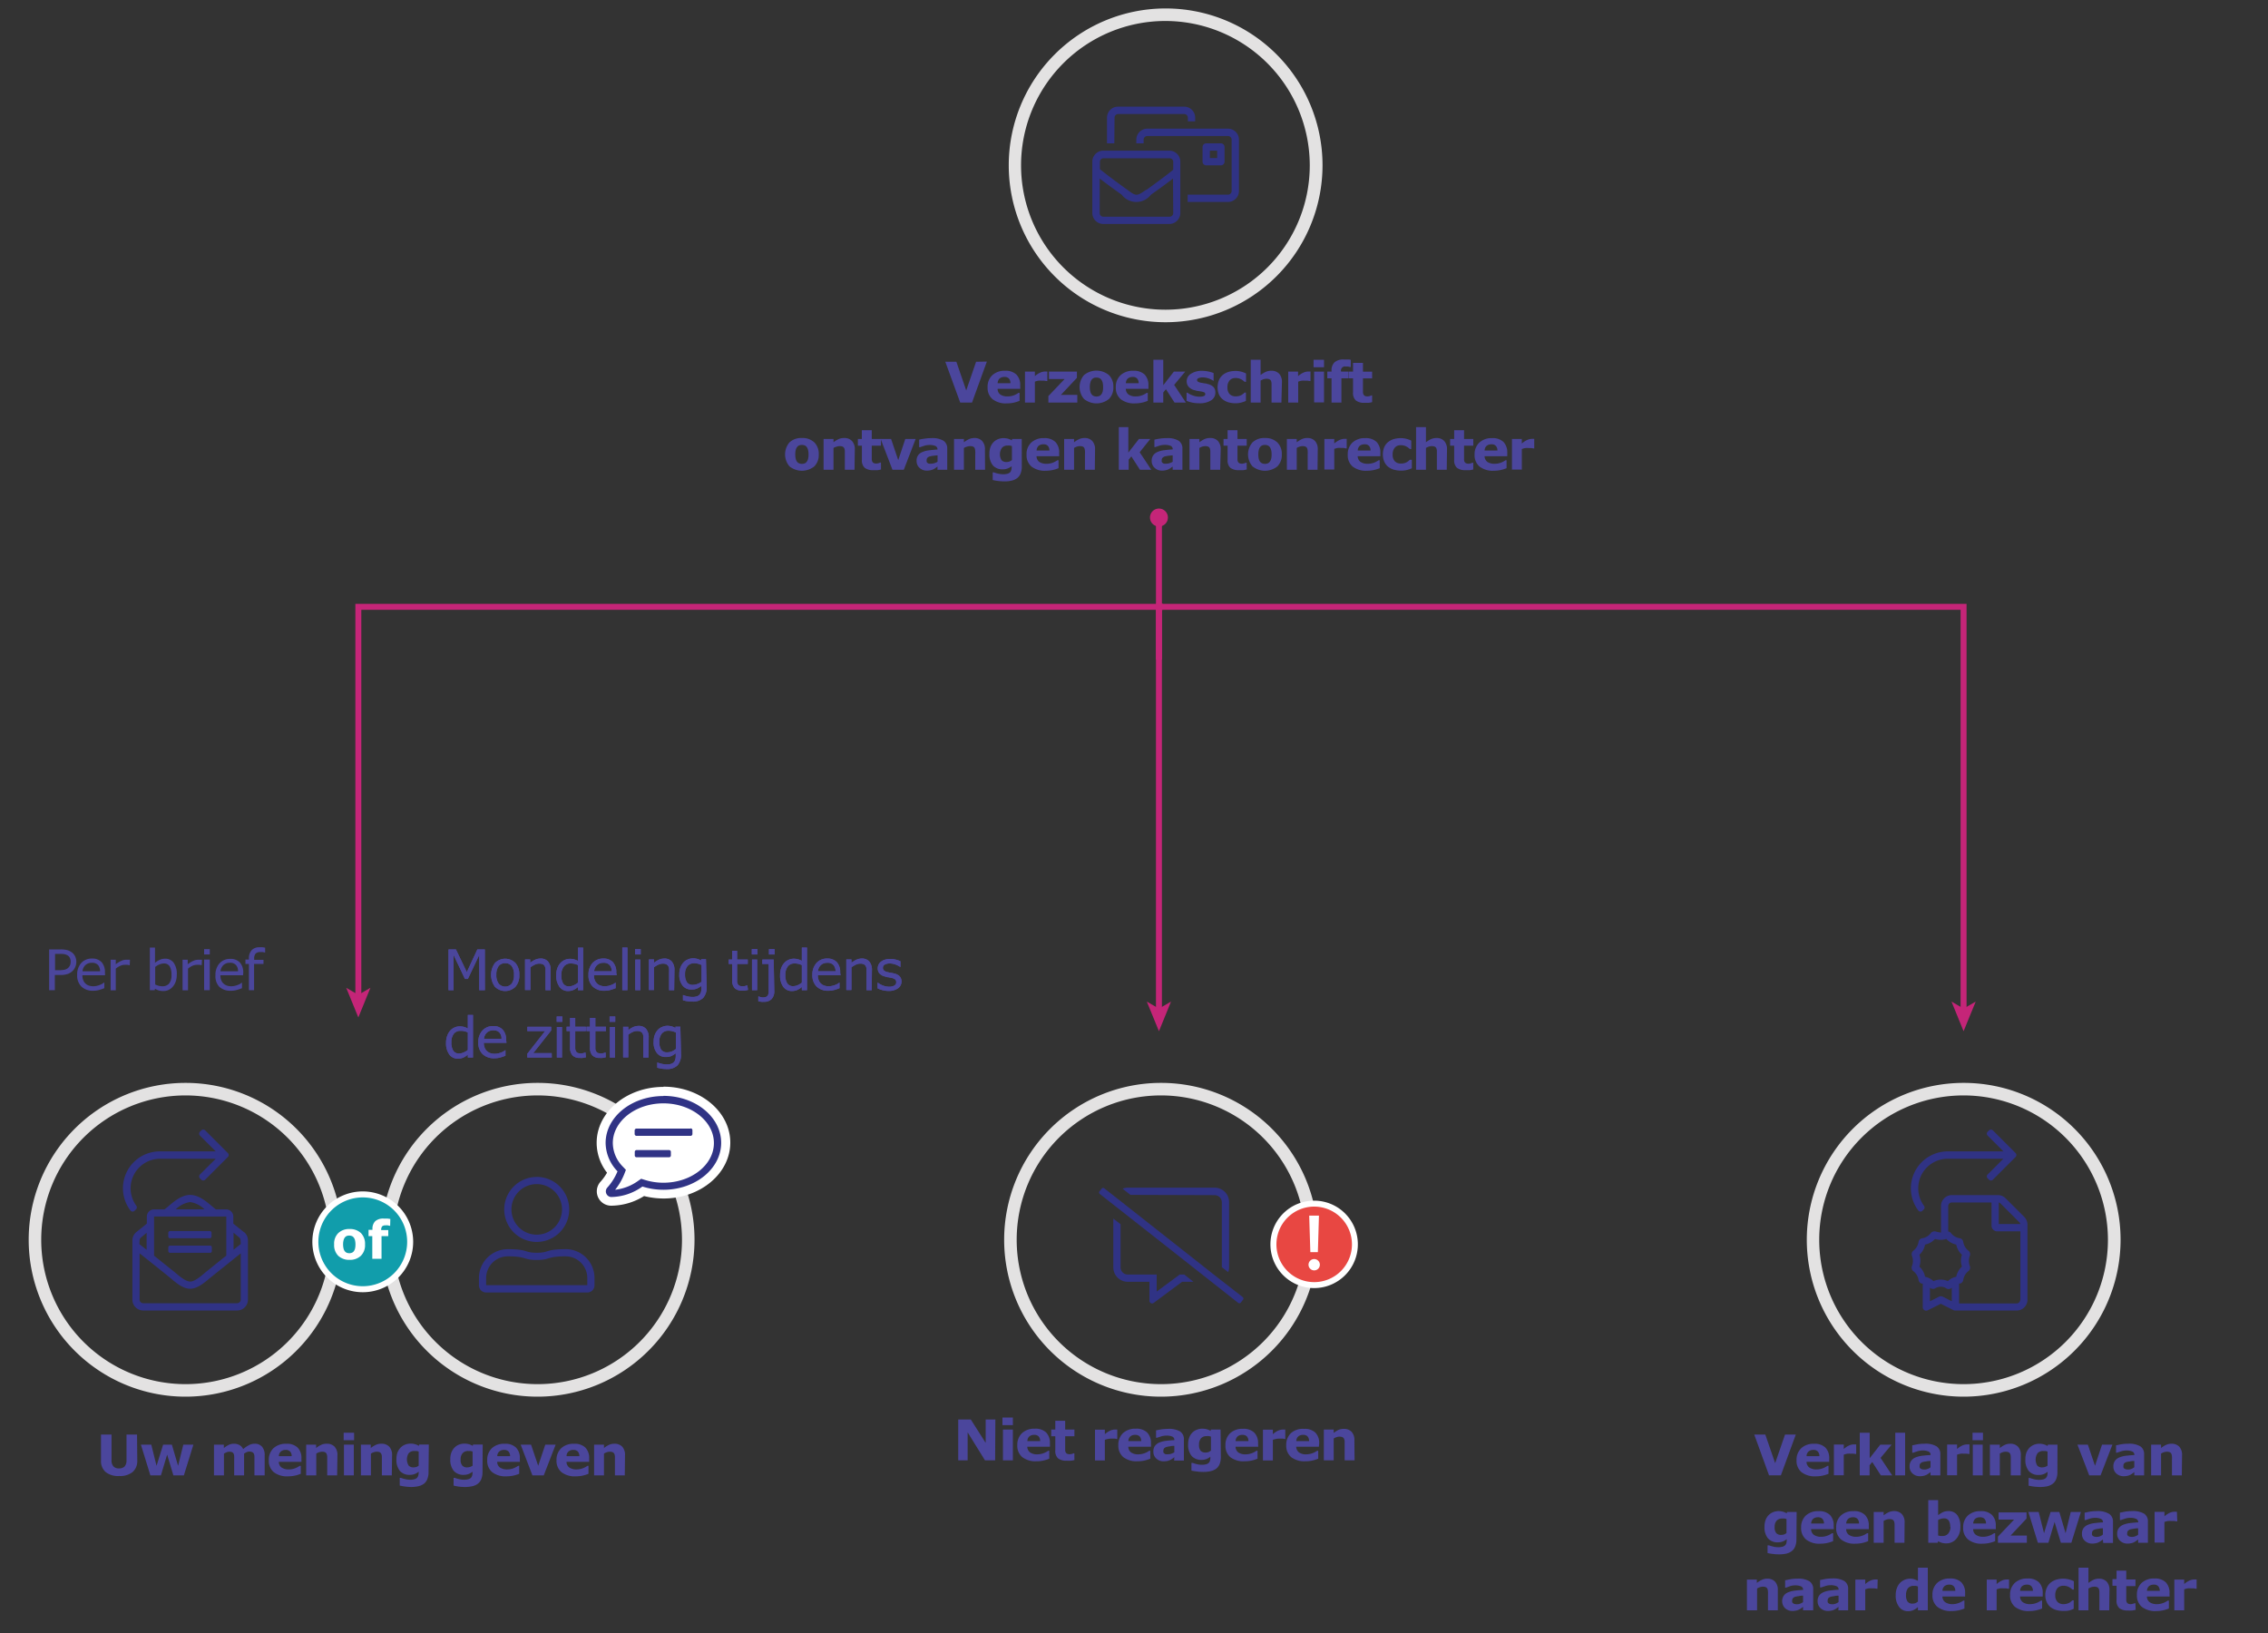 <svg id="Laag_1" data-name="Laag 1" xmlns="http://www.w3.org/2000/svg" viewBox="0 0 400 288">
  <rect x="0" y="0" width="400" height="288" fill="#333333" stroke="none"/>
  <g>
    <g>
      <path d="M174.05,63.77,171.43,71h-2.08l-2.63-7.2h1.95l1.74,5.06,1.74-5.06Z" style="fill: #4b469c"/>
      <path d="M179.94,68.58h-4a1.25,1.25,0,0,0,.48,1,2.22,2.22,0,0,0,1.32.33,3,3,0,0,0,1.07-.19,3.74,3.74,0,0,0,.81-.43h.2v1.4a6.55,6.55,0,0,1-1.11.34,5.94,5.94,0,0,1-1.16.11,3.77,3.77,0,0,1-2.5-.74,2.59,2.59,0,0,1-.87-2.09,2.79,2.79,0,0,1,.82-2.13,3.16,3.16,0,0,1,2.26-.79,2.72,2.72,0,0,1,2,.67,2.6,2.6,0,0,1,.67,1.93Zm-1.73-1a1.2,1.2,0,0,0-.27-.82,1,1,0,0,0-.8-.28,1.31,1.31,0,0,0-.83.26,1.18,1.18,0,0,0-.36.84Z" style="fill: #4b469c"/>
      <path d="M184.71,67.2h-.16l-.36-.06-.4,0a4.23,4.23,0,0,0-.66,0,3.13,3.13,0,0,0-.61.17V71h-1.75V65.54h1.75v.8a3.37,3.37,0,0,1,1-.65,2.25,2.25,0,0,1,.79-.17h.41Z" style="fill: #4b469c"/>
      <path d="M190,71h-5.1V69.85l2.86-3H185V65.54h4.93v1.1l-2.82,3H190Z" style="fill: #4b469c"/>
      <path d="M196.36,68.26a2.83,2.83,0,0,1-.78,2.11,3.51,3.51,0,0,1-4.39,0,3.24,3.24,0,0,1,0-4.23,3.48,3.48,0,0,1,4.38,0A2.83,2.83,0,0,1,196.36,68.26Zm-2.15,1.32a1.4,1.4,0,0,0,.26-.5,3,3,0,0,0,.08-.81,3.53,3.53,0,0,0-.08-.8,1.33,1.33,0,0,0-.25-.52.78.78,0,0,0-.37-.28,1.19,1.19,0,0,0-.47-.08,1.51,1.51,0,0,0-.44.06,1,1,0,0,0-.38.28,1.35,1.35,0,0,0-.25.51,3.19,3.19,0,0,0-.1.83,2.91,2.91,0,0,0,.09.77,1.2,1.2,0,0,0,.24.52.85.85,0,0,0,.37.28,1.22,1.22,0,0,0,.49.09,1.33,1.33,0,0,0,.45-.08A.8.8,0,0,0,194.21,69.58Z" style="fill: #4b469c"/>
      <path d="M202.55,68.58h-4a1.29,1.29,0,0,0,.49,1,2.16,2.16,0,0,0,1.31.33,3,3,0,0,0,1.07-.19,3.62,3.62,0,0,0,.82-.43h.19v1.4a6,6,0,0,1-1.11.34,5.83,5.83,0,0,1-1.15.11,3.8,3.8,0,0,1-2.51-.74,2.59,2.59,0,0,1-.87-2.09,2.79,2.79,0,0,1,.83-2.13,3.16,3.16,0,0,1,2.26-.79,2.73,2.73,0,0,1,2,.67,2.64,2.64,0,0,1,.66,1.93Zm-1.73-1a1.2,1.2,0,0,0-.27-.82,1,1,0,0,0-.79-.28,1.29,1.29,0,0,0-.83.26,1.1,1.1,0,0,0-.36.84Z" style="fill: #4b469c"/>
      <path d="M209.15,71h-2l-1.52-2.36-.47.58V71h-1.74V63.45h1.74v4.49l1.87-2.4h2l-1.95,2.34Z" style="fill: #4b469c"/>
      <path d="M214.35,69.25a1.59,1.59,0,0,1-.75,1.36,3.69,3.69,0,0,1-2.07.51,5.87,5.87,0,0,1-1.31-.13,4.87,4.87,0,0,1-.95-.3V69.26h.16l.3.2a3.3,3.3,0,0,0,.49.23,4,4,0,0,0,.61.19,2.9,2.9,0,0,0,.74.08,2,2,0,0,0,.75-.11.36.36,0,0,0,.25-.34.33.33,0,0,0-.14-.29,2.11,2.11,0,0,0-.55-.17l-.53-.09c-.22,0-.42-.08-.6-.13a2,2,0,0,1-1.1-.6,1.47,1.47,0,0,1-.36-1,1.55,1.55,0,0,1,.75-1.31,3.51,3.51,0,0,1,2-.52,5.81,5.81,0,0,1,2,.39v1.37H214a3.6,3.6,0,0,0-.88-.43,3.14,3.14,0,0,0-1-.17,1.85,1.85,0,0,0-.71.12c-.19.08-.29.19-.29.33a.35.35,0,0,0,.13.29,1.75,1.75,0,0,0,.62.21l.57.1c.2,0,.41.08.62.13a2,2,0,0,1,1,.56A1.44,1.44,0,0,1,214.35,69.25Z" style="fill: #4b469c"/>
      <path d="M217.94,71.12a4.76,4.76,0,0,1-1.3-.17,3.07,3.07,0,0,1-1-.52,2.46,2.46,0,0,1-.67-.89A3.43,3.43,0,0,1,215,67a2.44,2.44,0,0,1,.7-.91,3.06,3.06,0,0,1,1-.51,4.68,4.68,0,0,1,1.19-.16,4.16,4.16,0,0,1,1,.12,4.73,4.73,0,0,1,.87.32v1.48h-.24l-.25-.2a2.12,2.12,0,0,0-.35-.23,2,2,0,0,0-1-.24,1.31,1.31,0,0,0-1.07.44,1.78,1.78,0,0,0-.37,1.2,1.65,1.65,0,0,0,.38,1.19,1.43,1.43,0,0,0,1.09.4,2.17,2.17,0,0,0,.59-.07,2,2,0,0,0,.44-.18l.29-.2.23-.21h.24V70.7a4.29,4.29,0,0,1-.85.3A3.84,3.84,0,0,1,217.94,71.12Z" style="fill: #4b469c"/>
      <path d="M226,71h-1.74V68.28c0-.22,0-.44,0-.66a1.55,1.55,0,0,0-.11-.48.61.61,0,0,0-.29-.26,1.38,1.38,0,0,0-.52-.08,1.66,1.66,0,0,0-.48.08,2.66,2.66,0,0,0-.53.24V71h-1.74V63.45h1.74v2.69a4.69,4.69,0,0,1,.89-.55,2.31,2.31,0,0,1,1-.2,1.8,1.8,0,0,1,1.38.52,2.12,2.12,0,0,1,.49,1.53Z" style="fill: #4b469c"/>
      <path d="M231.13,67.2H231l-.36-.06-.41,0a4.23,4.23,0,0,0-.66,0,3.33,3.33,0,0,0-.61.17V71H227.2V65.54h1.74v.8a3.4,3.4,0,0,1,1-.65,2.16,2.16,0,0,1,.78-.17h.41Z" style="fill: #4b469c"/>
      <path d="M233.51,64.77h-1.84V63.45h1.84Zm0,6.2h-1.74V65.54h1.74Z" style="fill: #4b469c"/>
      <path d="M238.23,64.73h-.13l-.31-.08a1.61,1.61,0,0,0-.39,0,.71.71,0,0,0-.87.89v0h1.33v1.18h-1.28V71h-1.74V66.72h-.75V65.54h.75v-.15a1.92,1.92,0,0,1,.53-1.49,2.26,2.26,0,0,1,1.6-.5c.26,0,.49,0,.7,0s.4,0,.56.07Z" style="fill: #4b469c"/>
      <path d="M242,70.92a4.72,4.72,0,0,1-.59.12c-.21,0-.47,0-.77,0a2.35,2.35,0,0,1-1.51-.41,1.76,1.76,0,0,1-.5-1.41V66.72h-.71V65.54h.71V64h1.75v1.55H242v1.18h-1.62v2.43a1.12,1.12,0,0,0,.08.38.62.62,0,0,0,.24.27,1,1,0,0,0,.5.1,1.34,1.34,0,0,0,.35-.06,1.16,1.16,0,0,0,.31-.11H242Z" style="fill: #4b469c"/>
      <path d="M144.4,80.14a2.83,2.83,0,0,1-.78,2.11,3.5,3.5,0,0,1-4.38,0,3.26,3.26,0,0,1,0-4.23,3,3,0,0,1,2.19-.77,3,3,0,0,1,2.2.78A2.86,2.86,0,0,1,144.4,80.14Zm-2.14,1.32a1.38,1.38,0,0,0,.25-.5,2.92,2.92,0,0,0,.09-.81,3,3,0,0,0-.09-.8,1.32,1.32,0,0,0-.24-.52.83.83,0,0,0-.37-.28,1.22,1.22,0,0,0-.47-.08,1.25,1.25,0,0,0-.45.07.82.82,0,0,0-.37.27,1.35,1.35,0,0,0-.26.51,3.23,3.23,0,0,0-.09.83,3.44,3.44,0,0,0,.08.77,1.63,1.63,0,0,0,.24.53,1.07,1.07,0,0,0,.37.27,1.3,1.3,0,0,0,.49.09,1.44,1.44,0,0,0,.46-.08A.86.86,0,0,0,142.26,81.46Z" style="fill: #4b469c"/>
      <path d="M150.71,82.85H149V80.16q0-.33,0-.66a1.28,1.28,0,0,0-.12-.48.59.59,0,0,0-.28-.26,1.45,1.45,0,0,0-.52-.08,1.61,1.61,0,0,0-.48.08A2.66,2.66,0,0,0,147,79v3.85h-1.75V77.42H147V78a4.4,4.4,0,0,1,.89-.55,2.24,2.24,0,0,1,1-.2,1.79,1.79,0,0,1,1.37.52,2.12,2.12,0,0,1,.5,1.53Z" style="fill: #4b469c"/>
      <path d="M155.38,82.8a5.13,5.13,0,0,1-.59.12c-.21,0-.47,0-.77,0a2.35,2.35,0,0,1-1.51-.41,1.76,1.76,0,0,1-.5-1.41V78.6h-.71V77.42H152V75.87h1.75v1.55h1.62V78.6h-1.62V81a1.12,1.12,0,0,0,.08.38.52.52,0,0,0,.24.27,1,1,0,0,0,.5.1,1.41,1.41,0,0,0,.35-.06,1.16,1.16,0,0,0,.31-.11h.14Z" style="fill: #4b469c"/>
      <path d="M161.49,77.42l-2.09,5.43h-2l-2.08-5.43h1.84l1.26,3.74,1.24-3.74Z" style="fill: #4b469c"/>
      <path d="M165.35,82.28l-.35.25a3,3,0,0,1-.39.24,2.52,2.52,0,0,1-.53.17,2.93,2.93,0,0,1-.61.06,1.84,1.84,0,0,1-1.29-.48,1.58,1.58,0,0,1-.52-1.22,1.54,1.54,0,0,1,1-1.57,4,4,0,0,1,1.2-.31c.47-.06,1-.11,1.48-.14v0a.64.64,0,0,0-.37-.63,2.7,2.7,0,0,0-1.08-.17,3.15,3.15,0,0,0-.92.15c-.32.11-.56.18-.7.24h-.16V77.54a7.76,7.76,0,0,1,.9-.17,7.41,7.41,0,0,1,1.24-.1,3.84,3.84,0,0,1,2.15.46,1.61,1.61,0,0,1,.66,1.43v3.69h-1.73Zm0-.85V80.3l-.76.08a5.1,5.1,0,0,0-.63.12,1,1,0,0,0-.4.24.59.59,0,0,0-.13.41,1.09,1.09,0,0,0,0,.28.35.35,0,0,0,.14.2.69.69,0,0,0,.27.14,1.79,1.79,0,0,0,.48,0,1.48,1.48,0,0,0,.53-.11A1.58,1.58,0,0,0,165.35,81.43Z" style="fill: #4b469c"/>
      <path d="M173.73,82.85H172V80.16a4.87,4.87,0,0,0,0-.66,1.55,1.55,0,0,0-.11-.48.61.61,0,0,0-.29-.26,1.36,1.36,0,0,0-.51-.08,1.73,1.73,0,0,0-.49.08A2.66,2.66,0,0,0,170,79v3.85h-1.74V77.42H170V78a4.45,4.45,0,0,1,.9-.55,2.23,2.23,0,0,1,.94-.2,1.8,1.8,0,0,1,1.38.52,2.12,2.12,0,0,1,.49,1.53Z" style="fill: #4b469c"/>
      <path d="M180.21,82.23a3.39,3.39,0,0,1-.21,1.28,2,2,0,0,1-.61.82,2.51,2.51,0,0,1-.95.43,5.25,5.25,0,0,1-1.25.14,10.34,10.34,0,0,1-1.11-.07,8.28,8.28,0,0,1-1-.17V83.31h.21a5.78,5.78,0,0,0,.78.23,4.34,4.34,0,0,0,.82.1,2.78,2.78,0,0,0,.78-.09,1,1,0,0,0,.47-.25.9.9,0,0,0,.21-.4,2,2,0,0,0,.07-.58v-.1a2.55,2.55,0,0,1-.7.4,2.26,2.26,0,0,1-.85.15,2.23,2.23,0,0,1-1.75-.68,3.07,3.07,0,0,1-.62-2.09,3.13,3.13,0,0,1,.19-1.16,2.4,2.4,0,0,1,.53-.85,2.16,2.16,0,0,1,.78-.53,2.65,2.65,0,0,1,1-.19,2.86,2.86,0,0,1,.8.11,2.39,2.39,0,0,1,.65.29l.06-.25h1.69Zm-1.74-1.09V78.68a1.51,1.51,0,0,0-.37-.1,2.87,2.87,0,0,0-.39,0,1.28,1.28,0,0,0-1,.4,2,2,0,0,0-.06,2.19,1.14,1.14,0,0,0,.87.31,1.81,1.81,0,0,0,.51-.08A2.17,2.17,0,0,0,178.47,81.14Z" style="fill: #4b469c"/>
      <path d="M186.81,80.46h-4a1.25,1.25,0,0,0,.48,1,2.22,2.22,0,0,0,1.32.33,3,3,0,0,0,1.07-.19,3.74,3.74,0,0,0,.81-.43h.2v1.4a6.55,6.55,0,0,1-1.11.34,5.94,5.94,0,0,1-1.16.11,3.77,3.77,0,0,1-2.5-.74,2.59,2.59,0,0,1-.87-2.09,2.79,2.79,0,0,1,.82-2.13,3.16,3.16,0,0,1,2.26-.79,2.72,2.72,0,0,1,2,.67,2.6,2.6,0,0,1,.67,1.93Zm-1.73-1a1.2,1.2,0,0,0-.27-.82,1,1,0,0,0-.8-.28,1.31,1.31,0,0,0-.83.26,1.18,1.18,0,0,0-.36.84Z" style="fill: #4b469c"/>
      <path d="M193.09,82.85h-1.74V80.16a4.87,4.87,0,0,0,0-.66,1.55,1.55,0,0,0-.11-.48.64.64,0,0,0-.28-.26,1.45,1.45,0,0,0-.52-.08,1.61,1.61,0,0,0-.48.08,2.43,2.43,0,0,0-.53.24v3.85h-1.75V77.42h1.75V78a4.4,4.4,0,0,1,.89-.55,2.24,2.24,0,0,1,.95-.2,1.79,1.79,0,0,1,1.37.52,2.12,2.12,0,0,1,.49,1.53Z" style="fill: #4b469c"/>
      <path d="M203.05,82.85h-2l-1.52-2.36-.47.58v1.78h-1.74V75.33H199v4.49l1.87-2.4h2L201,79.76Z" style="fill: #4b469c"/>
      <path d="M206.82,82.28l-.35.25a3,3,0,0,1-.39.24,2.52,2.52,0,0,1-.53.17,2.93,2.93,0,0,1-.61.06,1.84,1.84,0,0,1-1.29-.48,1.59,1.59,0,0,1-.53-1.22,1.67,1.67,0,0,1,.27-1,1.76,1.76,0,0,1,.76-.59,4,4,0,0,1,1.19-.31c.48-.06,1-.11,1.49-.14v0a.64.64,0,0,0-.37-.63,2.73,2.73,0,0,0-1.08-.17,3.15,3.15,0,0,0-.92.15c-.33.11-.56.18-.7.24h-.16V77.54a7.76,7.76,0,0,1,.9-.17,7.32,7.32,0,0,1,1.24-.1,3.8,3.8,0,0,1,2.14.46,1.61,1.61,0,0,1,.66,1.43v3.69h-1.72Zm0-.85V80.3l-.77.08a5.26,5.26,0,0,0-.62.12,1,1,0,0,0-.4.24.6.6,0,0,0-.14.41,1.09,1.09,0,0,0,0,.28.44.44,0,0,0,.15.2.72.72,0,0,0,.26.14,1.93,1.93,0,0,0,.49,0,1.48,1.48,0,0,0,.53-.11A1.58,1.58,0,0,0,206.82,81.43Z" style="fill: #4b469c"/>
      <path d="M215.2,82.85h-1.74V80.16c0-.22,0-.44,0-.66a1.55,1.55,0,0,0-.11-.48.61.61,0,0,0-.29-.26,1.38,1.38,0,0,0-.52-.08,1.72,1.72,0,0,0-.48.08,2.66,2.66,0,0,0-.53.24v3.85h-1.74V77.42h1.74V78a4.69,4.69,0,0,1,.89-.55,2.28,2.28,0,0,1,1-.2,1.8,1.8,0,0,1,1.38.52,2.12,2.12,0,0,1,.49,1.53Z" style="fill: #4b469c"/>
      <path d="M219.88,82.8a5.31,5.31,0,0,1-.6.12c-.21,0-.46,0-.77,0a2.37,2.37,0,0,1-1.51-.41,1.76,1.76,0,0,1-.49-1.41V78.6h-.72V77.42h.72V75.87h1.74v1.55h1.63V78.6h-1.63v1.93c0,.19,0,.36,0,.5a1.12,1.12,0,0,0,.07.38.62.62,0,0,0,.24.27,1,1,0,0,0,.5.1,1.34,1.34,0,0,0,.35-.06,1.16,1.16,0,0,0,.31-.11h.15Z" style="fill: #4b469c"/>
      <path d="M226.07,80.14a2.83,2.83,0,0,1-.78,2.11,3.51,3.51,0,0,1-4.39,0,3.24,3.24,0,0,1,0-4.23,3,3,0,0,1,2.19-.77,3,3,0,0,1,2.19.78A2.83,2.83,0,0,1,226.07,80.14Zm-2.14,1.32a1.56,1.56,0,0,0,.25-.5,2.92,2.92,0,0,0,.09-.81,3,3,0,0,0-.09-.8,1.48,1.48,0,0,0-.24-.52.86.86,0,0,0-.38-.28,1.17,1.17,0,0,0-.46-.08,1.25,1.25,0,0,0-.45.07.84.84,0,0,0-.38.27,1.35,1.35,0,0,0-.25.51,3.23,3.23,0,0,0-.09.83,2.94,2.94,0,0,0,.08.77,1.3,1.3,0,0,0,.24.53,1,1,0,0,0,.37.27,1.26,1.26,0,0,0,.49.09,1.33,1.33,0,0,0,.45-.08A.83.83,0,0,0,223.93,81.46Z" style="fill: #4b469c"/>
      <path d="M232.37,82.85h-1.74V80.16a4.87,4.87,0,0,0,0-.66,1.55,1.55,0,0,0-.11-.48.61.61,0,0,0-.29-.26,1.38,1.38,0,0,0-.52-.08,1.72,1.72,0,0,0-.48.08,2.66,2.66,0,0,0-.53.24v3.85h-1.74V77.42h1.74V78a4.69,4.69,0,0,1,.89-.55,2.31,2.31,0,0,1,.95-.2,1.8,1.8,0,0,1,1.38.52,2.12,2.12,0,0,1,.49,1.53Z" style="fill: #4b469c"/>
      <path d="M237.51,79.08h-.15L237,79l-.41,0a4.23,4.23,0,0,0-.66,0,3.33,3.33,0,0,0-.61.17v3.63h-1.74V77.42h1.74v.8a3.4,3.4,0,0,1,1-.65,2.16,2.16,0,0,1,.78-.17h.41Z" style="fill: #4b469c"/>
      <path d="M243.45,80.46h-4a1.29,1.29,0,0,0,.49,1,2.22,2.22,0,0,0,1.32.33,3.06,3.06,0,0,0,1.07-.19,3.74,3.74,0,0,0,.81-.43h.2v1.4a6.38,6.38,0,0,1-1.12.34,5.76,5.76,0,0,1-1.15.11,3.8,3.8,0,0,1-2.51-.74,2.58,2.58,0,0,1-.86-2.09,2.79,2.79,0,0,1,.82-2.13,3.16,3.16,0,0,1,2.26-.79,2.72,2.72,0,0,1,2,.67,2.65,2.65,0,0,1,.67,1.93Zm-1.73-1a1.2,1.2,0,0,0-.27-.82,1,1,0,0,0-.8-.28,1.31,1.31,0,0,0-.83.26,1.18,1.18,0,0,0-.36.84Z" style="fill: #4b469c"/>
      <path d="M247.11,83a4.76,4.76,0,0,1-1.3-.17,3.07,3.07,0,0,1-1-.52,2.46,2.46,0,0,1-.67-.89,3.43,3.43,0,0,1,0-2.57,2.44,2.44,0,0,1,.7-.91,3.06,3.06,0,0,1,1-.51,4.68,4.68,0,0,1,1.19-.16,4.16,4.16,0,0,1,1,.12,4.73,4.73,0,0,1,.87.32v1.48h-.24l-.25-.2a2.12,2.12,0,0,0-.35-.23,2,2,0,0,0-1-.24,1.31,1.31,0,0,0-1.07.44,1.78,1.78,0,0,0-.37,1.2,1.65,1.65,0,0,0,.38,1.19,1.43,1.43,0,0,0,1.09.4,2.17,2.17,0,0,0,.59-.07,2,2,0,0,0,.44-.18,2.11,2.11,0,0,0,.29-.2l.23-.21H249v1.49a4.29,4.29,0,0,1-.85.3A3.84,3.84,0,0,1,247.11,83Z" style="fill: #4b469c"/>
      <path d="M255.16,82.85h-1.74V80.16c0-.22,0-.44,0-.66a1.55,1.55,0,0,0-.11-.48.61.61,0,0,0-.29-.26,1.38,1.38,0,0,0-.52-.08,1.72,1.72,0,0,0-.48.08,2.66,2.66,0,0,0-.53.24v3.85h-1.74V75.33h1.74V78a4.69,4.69,0,0,1,.89-.55,2.31,2.31,0,0,1,.95-.2,1.8,1.8,0,0,1,1.38.52,2.12,2.12,0,0,1,.49,1.53Z" style="fill: #4b469c"/>
      <path d="M259.84,82.8a5.31,5.31,0,0,1-.6.12c-.21,0-.46,0-.77,0a2.37,2.37,0,0,1-1.51-.41,1.76,1.76,0,0,1-.49-1.41V78.6h-.72V77.42h.72V75.87h1.74v1.55h1.63V78.6h-1.63v1.93c0,.19,0,.36,0,.5a1.12,1.12,0,0,0,.07.38.62.62,0,0,0,.24.27,1,1,0,0,0,.5.1,1.34,1.34,0,0,0,.35-.06,1.16,1.16,0,0,0,.31-.11h.15Z" style="fill: #4b469c"/>
      <path d="M265.83,80.46h-4a1.29,1.29,0,0,0,.49,1,2.22,2.22,0,0,0,1.32.33,3,3,0,0,0,1.06-.19,3.62,3.62,0,0,0,.82-.43h.19v1.4a6,6,0,0,1-1.11.34,5.83,5.83,0,0,1-1.15.11,3.8,3.8,0,0,1-2.51-.74,2.59,2.59,0,0,1-.87-2.09,2.79,2.79,0,0,1,.83-2.13,3.16,3.16,0,0,1,2.26-.79,2.73,2.73,0,0,1,2,.67,2.65,2.65,0,0,1,.67,1.93Zm-1.74-1a1.15,1.15,0,0,0-.27-.82,1,1,0,0,0-.79-.28,1.31,1.31,0,0,0-.83.26,1.1,1.1,0,0,0-.36.84Z" style="fill: #4b469c"/>
      <path d="M270.59,79.08h-.15l-.36-.06-.41,0a4.33,4.33,0,0,0-.66,0,3.57,3.57,0,0,0-.61.17v3.63h-1.74V77.42h1.74v.8a3.53,3.53,0,0,1,1-.65,2.16,2.16,0,0,1,.78-.17h.41Z" style="fill: #4b469c"/>
    </g>
    <path d="M32.73,246.32A27.67,27.67,0,1,1,60.4,218.65,27.7,27.7,0,0,1,32.73,246.32Zm0-53.13a25.46,25.46,0,1,0,25.46,25.46A25.49,25.49,0,0,0,32.73,193.19Z" style="fill: #e3e2e2"/>
    <path d="M204.77,246.32a27.67,27.67,0,1,1,27.67-27.67A27.7,27.7,0,0,1,204.77,246.32Zm0-53.13a25.46,25.46,0,1,0,25.46,25.46A25.49,25.49,0,0,0,204.77,193.19Z" style="fill: #e3e2e2"/>
    <path d="M205.58,56.83a27.67,27.67,0,1,1,27.67-27.67A27.7,27.7,0,0,1,205.58,56.83Zm0-53.13A25.46,25.46,0,1,0,231,29.16,25.49,25.49,0,0,0,205.58,3.7Z" style="fill: #e3e2e2"/>
    <path d="M94.82,246.32a27.67,27.67,0,1,1,27.67-27.67A27.7,27.7,0,0,1,94.82,246.32Zm0-53.13a25.46,25.46,0,1,0,25.46,25.46A25.49,25.49,0,0,0,94.82,193.19Z" style="fill: #e3e2e2"/>
    <g>
      <path d="M24.21,257.6a2.56,2.56,0,0,1-.81,2,3.5,3.5,0,0,1-2.39.71,3.48,3.48,0,0,1-2.39-.71,2.56,2.56,0,0,1-.81-2V253h1.86v4.49a1.65,1.65,0,0,0,.32,1.11,1.26,1.26,0,0,0,1,.37,1.35,1.35,0,0,0,1-.35,1.68,1.68,0,0,0,.32-1.13V253h1.86Z" style="fill: #4b469c"/>
      <path d="M34.11,254.78l-1.68,5.42H30.58l-1.1-3.66-1.1,3.66H26.52l-1.67-5.42h1.83l.93,3.74,1.16-3.74h1.54l1.1,3.74.92-3.74Z" style="fill: #4b469c"/>
      <path d="M43.05,256.36v3.84H41.3v-2.71a6.64,6.64,0,0,0,0-.67,1.25,1.25,0,0,0-.1-.45.57.57,0,0,0-.27-.26,1.28,1.28,0,0,0-.49-.08,1.25,1.25,0,0,0-.5.11,3.61,3.61,0,0,0-.44.22v3.84H37.74v-5.42h1.74v.6a5.2,5.2,0,0,1,.86-.56,2.13,2.13,0,0,1,.91-.2,2,2,0,0,1,1,.24,1.64,1.64,0,0,1,.64.71,5.05,5.05,0,0,1,1-.69,2.11,2.11,0,0,1,1-.26,1.67,1.67,0,0,1,1.33.53,2.23,2.23,0,0,1,.46,1.52v3.53H44.87v-2.71c0-.27,0-.49,0-.67a1.06,1.06,0,0,0-.11-.45.51.51,0,0,0-.26-.26A1.3,1.3,0,0,0,44,256a1.26,1.26,0,0,0-.43.08A3.28,3.28,0,0,0,43.05,256.36Z" style="fill: #4b469c"/>
      <path d="M53.17,257.81h-4a1.26,1.26,0,0,0,.48,1,2.21,2.21,0,0,0,1.32.34,3,3,0,0,0,1.07-.2,3.85,3.85,0,0,0,.82-.43h.19v1.4a6.29,6.29,0,0,1-1.11.34,5.94,5.94,0,0,1-1.16.11,3.77,3.77,0,0,1-2.5-.74,2.58,2.58,0,0,1-.87-2.09,2.8,2.8,0,0,1,.82-2.13,3.15,3.15,0,0,1,2.26-.78,2.68,2.68,0,0,1,2,.67,2.56,2.56,0,0,1,.67,1.92Zm-1.73-1a1.22,1.22,0,0,0-.27-.82,1.06,1.06,0,0,0-.8-.28,1.27,1.27,0,0,0-.83.27,1.13,1.13,0,0,0-.36.83Z" style="fill: #4b469c"/>
      <path d="M59.46,260.2H57.71v-2.69c0-.22,0-.44,0-.65a1.64,1.64,0,0,0-.12-.48.61.61,0,0,0-.28-.27,1.45,1.45,0,0,0-.52-.08,1.61,1.61,0,0,0-.48.08,2.09,2.09,0,0,0-.53.25v3.84H54v-5.42h1.75v.6a4.06,4.06,0,0,1,.89-.56,2.24,2.24,0,0,1,1-.2,1.83,1.83,0,0,1,1.37.52,2.12,2.12,0,0,1,.5,1.53Z" style="fill: #4b469c"/>
      <path d="M62.45,254H60.61v-1.32h1.84Zm-.05,6.2H60.66v-5.42H62.4Z" style="fill: #4b469c"/>
      <path d="M69.1,260.2H67.35v-2.69c0-.22,0-.44,0-.65a1.18,1.18,0,0,0-.12-.48.61.61,0,0,0-.28-.27,1.42,1.42,0,0,0-.52-.08,1.61,1.61,0,0,0-.48.08,2.26,2.26,0,0,0-.53.25v3.84H63.65v-5.42h1.74v.6a4.3,4.3,0,0,1,.89-.56,2.28,2.28,0,0,1,1-.2,1.82,1.82,0,0,1,1.37.52,2.12,2.12,0,0,1,.5,1.53Z" style="fill: #4b469c"/>
      <path d="M75.58,259.58a3.28,3.28,0,0,1-.22,1.29,1.86,1.86,0,0,1-.6.81,2.6,2.6,0,0,1-1,.44,5.93,5.93,0,0,1-1.25.13A10,10,0,0,1,70.5,262v-1.36h.21a5.78,5.78,0,0,0,.78.23,3.65,3.65,0,0,0,.82.1,2.78,2.78,0,0,0,.78-.09,1,1,0,0,0,.46-.25,1,1,0,0,0,.22-.4,2.36,2.36,0,0,0,.07-.58v-.1a2.58,2.58,0,0,1-.7.41,2.3,2.3,0,0,1-.85.15,2.25,2.25,0,0,1-1.76-.69,3.05,3.05,0,0,1-.61-2.09,3.37,3.37,0,0,1,.18-1.16,2.68,2.68,0,0,1,.54-.85,2.29,2.29,0,0,1,.78-.53,2.64,2.64,0,0,1,1-.19,2.81,2.81,0,0,1,.8.11,2.45,2.45,0,0,1,.66.29l.06-.24h1.69Zm-1.74-1.09V256a2.14,2.14,0,0,0-.37-.1l-.39,0a1.3,1.3,0,0,0-1,.39,2.06,2.06,0,0,0,0,2.19,1.13,1.13,0,0,0,.87.31,1.81,1.81,0,0,0,.51-.08A1.78,1.78,0,0,0,73.84,258.49Z" style="fill: #4b469c"/>
      <path d="M85.1,259.58a3.47,3.47,0,0,1-.22,1.29,2,2,0,0,1-.61.81,2.53,2.53,0,0,1-1,.44,5.76,5.76,0,0,1-1.24.13,8.32,8.32,0,0,1-1.12-.07A8.48,8.48,0,0,1,80,262v-1.36h.21a6.26,6.26,0,0,0,.78.23,3.72,3.72,0,0,0,.82.1,2.91,2.91,0,0,0,.79-.09,1.06,1.06,0,0,0,.46-.25.9.9,0,0,0,.21-.4,2,2,0,0,0,.07-.58v-.1a2.68,2.68,0,0,1-.69.41,2.34,2.34,0,0,1-.85.15,2.24,2.24,0,0,1-1.76-.69,3.05,3.05,0,0,1-.62-2.09,3.13,3.13,0,0,1,.19-1.16,2.49,2.49,0,0,1,.53-.85,2.29,2.29,0,0,1,.78-.53,2.69,2.69,0,0,1,1-.19,2.86,2.86,0,0,1,.8.11,2.39,2.39,0,0,1,.65.29l.06-.24h1.7Zm-1.75-1.09V256a2.14,2.14,0,0,0-.37-.1l-.39,0a1.28,1.28,0,0,0-1,.39,1.61,1.61,0,0,0-.35,1.1,1.54,1.54,0,0,0,.3,1.09,1.1,1.1,0,0,0,.86.31,1.75,1.75,0,0,0,.51-.08A1.78,1.78,0,0,0,83.35,258.49Z" style="fill: #4b469c"/>
      <path d="M91.69,257.81h-4a1.23,1.23,0,0,0,.48,1,2.21,2.21,0,0,0,1.32.34,3,3,0,0,0,1.07-.2,3.85,3.85,0,0,0,.82-.43h.19v1.4a6,6,0,0,1-1.11.34,5.94,5.94,0,0,1-1.16.11,3.77,3.77,0,0,1-2.5-.74,2.58,2.58,0,0,1-.87-2.09,2.8,2.8,0,0,1,.82-2.13,3.15,3.15,0,0,1,2.26-.78,2.68,2.68,0,0,1,2,.67,2.56,2.56,0,0,1,.67,1.92Zm-1.73-1a1.22,1.22,0,0,0-.27-.82,1.06,1.06,0,0,0-.8-.28,1.27,1.27,0,0,0-.83.27,1.13,1.13,0,0,0-.36.83Z" style="fill: #4b469c"/>
      <path d="M98,254.78,95.9,260.2h-2l-2.07-5.42h1.83l1.26,3.73,1.25-3.73Z" style="fill: #4b469c"/>
      <path d="M103.91,257.81h-4a1.27,1.27,0,0,0,.49,1,2.21,2.21,0,0,0,1.32.34,3,3,0,0,0,1.06-.2,3.62,3.62,0,0,0,.82-.43h.19v1.4a6,6,0,0,1-1.11.34,5.83,5.83,0,0,1-1.15.11,3.8,3.8,0,0,1-2.51-.74,2.58,2.58,0,0,1-.87-2.09,2.81,2.81,0,0,1,.83-2.13,3.15,3.15,0,0,1,2.26-.78,2.69,2.69,0,0,1,2,.67,2.6,2.6,0,0,1,.67,1.92Zm-1.73-1a1.22,1.22,0,0,0-.27-.82,1.08,1.08,0,0,0-.8-.28,1.26,1.26,0,0,0-.83.27,1.06,1.06,0,0,0-.36.83Z" style="fill: #4b469c"/>
      <path d="M110.19,260.2h-1.74v-2.69c0-.22,0-.44,0-.65a1.41,1.41,0,0,0-.11-.48.63.63,0,0,0-.29-.27,1.38,1.38,0,0,0-.52-.08,1.72,1.72,0,0,0-.48.08,2.26,2.26,0,0,0-.53.25v3.84h-1.74v-5.42h1.74v.6a4.3,4.3,0,0,1,.89-.56,2.28,2.28,0,0,1,.95-.2,1.84,1.84,0,0,1,1.38.52,2.12,2.12,0,0,1,.49,1.53Z" style="fill: #4b469c"/>
    </g>
    <g>
      <path d="M13.46,169.61a2.17,2.17,0,0,1-.17.89,2.12,2.12,0,0,1-.46.71,2.45,2.45,0,0,1-.88.56,3.91,3.91,0,0,1-1.28.18h-1v2.68h-1v-7.19h2a4.88,4.88,0,0,1,1.09.1,2.52,2.52,0,0,1,.8.35,1.89,1.89,0,0,1,.64.68A2.16,2.16,0,0,1,13.46,169.61Zm-1,0a1.45,1.45,0,0,0-.13-.65,1,1,0,0,0-.39-.45,1.79,1.79,0,0,0-.53-.22,3.92,3.92,0,0,0-.75-.06H9.71v2.87h.81a3.51,3.51,0,0,0,.94-.1,1.36,1.36,0,0,0,.59-.33,1.42,1.42,0,0,0,.32-.49A1.7,1.7,0,0,0,12.46,169.64Z" style="fill: #4b469c"/>
      <path d="M18.53,172h-4a2.33,2.33,0,0,0,.15.87,1.62,1.62,0,0,0,1,.95,2.33,2.33,0,0,0,.76.12,3.13,3.13,0,0,0,1.11-.22,2.58,2.58,0,0,0,.8-.44h.05v1c-.31.12-.62.23-.94.32a3.73,3.73,0,0,1-1,.13,2.9,2.9,0,0,1-2.1-.73,2.73,2.73,0,0,1-.75-2.06,3,3,0,0,1,.72-2.11,2.48,2.48,0,0,1,1.91-.78,2.21,2.21,0,0,1,1.68.64,2.6,2.6,0,0,1,.59,1.82Zm-.88-.7a1.67,1.67,0,0,0-.36-1.1,1.37,1.37,0,0,0-1.08-.4,1.62,1.62,0,0,0-1.17.43,1.75,1.75,0,0,0-.49,1.07Z" style="fill: #4b469c"/>
      <path d="M22.88,170.23h-.05a1.78,1.78,0,0,0-.39-.07,3,3,0,0,0-.45,0,1.92,1.92,0,0,0-.81.19,3.45,3.45,0,0,0-.76.48v3.83h-.91v-5.4h.91v.8a4.26,4.26,0,0,1,1-.61,1.91,1.91,0,0,1,.84-.19l.34,0,.32,0Z" style="fill: #4b469c"/>
      <path d="M31.18,171.89a3.59,3.59,0,0,1-.19,1.22,2.68,2.68,0,0,1-.52.91,2.2,2.2,0,0,1-.75.57,2.08,2.08,0,0,1-.9.19,2.8,2.8,0,0,1-.81-.1,3.62,3.62,0,0,1-.67-.3l-.06.25h-.85v-7.52h.91v2.69a3.45,3.45,0,0,1,.81-.51,2.16,2.16,0,0,1,1-.21,1.77,1.77,0,0,1,1.5.74A3.37,3.37,0,0,1,31.18,171.89Zm-.94,0a2.76,2.76,0,0,0-.32-1.47,1.13,1.13,0,0,0-1-.5,2.13,2.13,0,0,0-.8.17,3.51,3.51,0,0,0-.75.44v3.1a5,5,0,0,0,.66.24,3,3,0,0,0,.63.07,1.48,1.48,0,0,0,1.18-.5A2.31,2.31,0,0,0,30.24,171.92Z" style="fill: #4b469c"/>
      <path d="M35.57,170.23h0a2,2,0,0,0-.39-.07,3,3,0,0,0-.46,0,1.92,1.92,0,0,0-.81.19,3.39,3.39,0,0,0-.75.48v3.83H32.2v-5.4h.91v.8a4.46,4.46,0,0,1,1-.61,2,2,0,0,1,.85-.19l.34,0,.32,0Z" style="fill: #4b469c"/>
      <path d="M37,168.33H36v-.94h1Zm0,6.3H36v-5.4H37Z" style="fill: #4b469c"/>
      <path d="M42.87,172h-4a2.33,2.33,0,0,0,.15.87,1.62,1.62,0,0,0,1,.95,2.29,2.29,0,0,0,.76.12,3.13,3.13,0,0,0,1.11-.22,2.5,2.5,0,0,0,.79-.44h0v1a9.44,9.44,0,0,1-.94.32,3.61,3.61,0,0,1-1,.13,2.87,2.87,0,0,1-2.1-.73A2.73,2.73,0,0,1,38,172a3,3,0,0,1,.72-2.11,2.47,2.47,0,0,1,1.9-.78,2.22,2.22,0,0,1,1.69.64,2.6,2.6,0,0,1,.59,1.82Zm-.89-.7a1.57,1.57,0,0,0-.36-1.1,1.34,1.34,0,0,0-1.08-.4,1.61,1.61,0,0,0-1.16.43,1.69,1.69,0,0,0-.49,1.07Z" style="fill: #4b469c"/>
      <path d="M46.76,168h0l-.39-.09a2.45,2.45,0,0,0-.43,0,1.16,1.16,0,0,0-.85.26,1.31,1.31,0,0,0-.26.93v.18h1.64V170H44.81v4.63H43.9V170h-.61v-.77h.61v-.17a2.09,2.09,0,0,1,.48-1.48,1.81,1.81,0,0,1,1.38-.52,4.56,4.56,0,0,1,.55,0l.45.07Z" style="fill: #4b469c"/>
    </g>
    <g>
      <path d="M85.52,174.63h-1v-6.2l-2,4.22H82l-2-4.22v6.2h-.9v-7.19h1.31l1.92,4,1.86-4h1.32Z" style="fill: #4b469c"/>
      <path d="M91.59,171.94a3,3,0,0,1-.67,2.08,2.56,2.56,0,0,1-3.64,0,3.58,3.58,0,0,1,0-4.17,2.54,2.54,0,0,1,3.64,0A3.05,3.05,0,0,1,91.59,171.94Zm-.94,0a2.42,2.42,0,0,0-.41-1.56,1.37,1.37,0,0,0-1.14-.51,1.41,1.41,0,0,0-1.15.51,2.49,2.49,0,0,0-.41,1.56,2.44,2.44,0,0,0,.42,1.54,1.51,1.51,0,0,0,2.28,0A2.42,2.42,0,0,0,90.65,171.94Z" style="fill: #4b469c"/>
      <path d="M97.12,174.63h-.91v-3.07c0-.25,0-.48,0-.7a1.22,1.22,0,0,0-.17-.51.77.77,0,0,0-.34-.3,1.42,1.42,0,0,0-.59-.1,1.92,1.92,0,0,0-.78.18,4.49,4.49,0,0,0-.78.47v4H92.6v-5.4h.91v.6a4.14,4.14,0,0,1,.88-.55,2.32,2.32,0,0,1,.93-.2,1.69,1.69,0,0,1,1.34.53,2.28,2.28,0,0,1,.46,1.52Z" style="fill: #4b469c"/>
      <path d="M102.85,174.63h-.91v-.56a3.47,3.47,0,0,1-.82.53,2.32,2.32,0,0,1-.92.18,1.8,1.8,0,0,1-1.53-.74A3.32,3.32,0,0,1,98.1,172a3.61,3.61,0,0,1,.19-1.23,2.8,2.8,0,0,1,.53-.91,2.3,2.3,0,0,1,1.68-.76,2.86,2.86,0,0,1,.75.09,3.85,3.85,0,0,1,.69.28v-2.34h.91Zm-.91-1.33v-3.09a2.78,2.78,0,0,0-1.29-.29,1.43,1.43,0,0,0-1.19.53A2.38,2.38,0,0,0,99,172a2.67,2.67,0,0,0,.33,1.46,1.16,1.16,0,0,0,1,.5,2,2,0,0,0,.78-.17A3.12,3.12,0,0,0,101.94,173.3Z" style="fill: #4b469c"/>
      <path d="M108.76,172h-4a2.34,2.34,0,0,0,.14.87,1.55,1.55,0,0,0,.42.6,1.52,1.52,0,0,0,.59.35,2.33,2.33,0,0,0,.76.12,3.13,3.13,0,0,0,1.11-.22,2.58,2.58,0,0,0,.8-.44h0v1c-.31.12-.62.23-.94.32a3.73,3.73,0,0,1-1,.13,2.86,2.86,0,0,1-2.09-.73,2.69,2.69,0,0,1-.76-2.06,3,3,0,0,1,.72-2.11,2.49,2.49,0,0,1,1.91-.78,2.2,2.2,0,0,1,1.68.64,2.56,2.56,0,0,1,.59,1.82Zm-.88-.7a1.62,1.62,0,0,0-.36-1.1,1.37,1.37,0,0,0-1.08-.4,1.58,1.58,0,0,0-1.16.43,1.64,1.64,0,0,0-.49,1.07Z" style="fill: #4b469c"/>
      <path d="M110.66,174.63h-.91v-7.52h.91Z" style="fill: #4b469c"/>
      <path d="M113,168.33h-1v-.94h1Zm-.06,6.3h-.9v-5.4h.9Z" style="fill: #4b469c"/>
      <path d="M118.9,174.63H118v-3.07a5.18,5.18,0,0,0,0-.7,1.23,1.23,0,0,0-.16-.51.79.79,0,0,0-.35-.3,1.42,1.42,0,0,0-.59-.1,1.92,1.92,0,0,0-.78.18,4.49,4.49,0,0,0-.78.47v4h-.9v-5.4h.9v.6a4.41,4.41,0,0,1,.88-.55,2.41,2.41,0,0,1,.94-.2,1.67,1.67,0,0,1,1.33.53,2.23,2.23,0,0,1,.46,1.52Z" style="fill: #4b469c"/>
      <path d="M124.63,174a2.79,2.79,0,0,1-.62,2,2.6,2.6,0,0,1-1.92.64,5.83,5.83,0,0,1-.84-.06,7.1,7.1,0,0,1-.8-.17v-.93h0a5.29,5.29,0,0,0,.7.21,3.6,3.6,0,0,0,1,.13,2.16,2.16,0,0,0,.77-.11,1.08,1.08,0,0,0,.47-.31,1.15,1.15,0,0,0,.24-.45,2.23,2.23,0,0,0,.08-.6v-.49a3.71,3.71,0,0,1-.79.49,2.39,2.39,0,0,1-1,.16,1.87,1.87,0,0,1-1.54-.7,3,3,0,0,1-.57-2,3.35,3.35,0,0,1,.2-1.2,2.82,2.82,0,0,1,.53-.87,2.08,2.08,0,0,1,.77-.53,2.21,2.21,0,0,1,.89-.2,3,3,0,0,1,.79.1,3.39,3.39,0,0,1,.67.29l0-.24h.85Zm-.9-.87v-2.94a4,4,0,0,0-.68-.24,2.62,2.62,0,0,0-.62-.07,1.49,1.49,0,0,0-1.18.5,2.19,2.19,0,0,0-.43,1.46,2.47,2.47,0,0,0,.32,1.38,1.2,1.2,0,0,0,1.06.47,2.21,2.21,0,0,0,.79-.15A3,3,0,0,0,123.73,173.15Z" style="fill: #4b469c"/>
      <path d="M131.92,174.59l-.56.11a3.62,3.62,0,0,1-.54,0,1.71,1.71,0,0,1-1.26-.44,2,2,0,0,1-.43-1.43V170h-.61v-.77h.61v-1.55H130v1.55h1.88V170H130v2.46c0,.28,0,.5,0,.66a1.17,1.17,0,0,0,.13.45.63.63,0,0,0,.3.28,1.33,1.33,0,0,0,.56.09,2,2,0,0,0,.47-.06l.35-.11h0Z" style="fill: #4b469c"/>
      <path d="M133.59,168.33h-1v-.94h1Zm-.05,6.3h-.91v-5.4h.91Z" style="fill: #4b469c"/>
      <path d="M136.56,174.76a2,2,0,0,1-.48,1.44,1.77,1.77,0,0,1-1.3.48,3.64,3.64,0,0,1-.51,0,4.22,4.22,0,0,1-.53-.1v-.86h0l.37.12a1.75,1.75,0,0,0,.44.07,1.4,1.4,0,0,0,.56-.1.61.61,0,0,0,.32-.29,1.24,1.24,0,0,0,.14-.47,6.12,6.12,0,0,0,0-.66V170h-1.12v-.77h2Zm.06-6.43h-1v-.94h1Z" style="fill: #4b469c"/>
      <path d="M142.33,174.63h-.91v-.56a3.47,3.47,0,0,1-.82.53,2.32,2.32,0,0,1-.92.18,1.83,1.83,0,0,1-1.54-.74,3.38,3.38,0,0,1-.56-2.06,3.61,3.61,0,0,1,.19-1.23,2.8,2.8,0,0,1,.53-.91,2.21,2.21,0,0,1,.77-.56,2.18,2.18,0,0,1,.9-.2,2.88,2.88,0,0,1,.76.09,3.85,3.85,0,0,1,.69.28v-2.34h.91Zm-.91-1.33v-3.09a3.27,3.27,0,0,0-.66-.23,3.06,3.06,0,0,0-.63-.06,1.42,1.42,0,0,0-1.19.53,2.38,2.38,0,0,0-.43,1.51,2.67,2.67,0,0,0,.33,1.46,1.18,1.18,0,0,0,1.06.5,2,2,0,0,0,.78-.17A3.33,3.33,0,0,0,141.42,173.3Z" style="fill: #4b469c"/>
      <path d="M148.24,172h-4a2.33,2.33,0,0,0,.15.87,1.62,1.62,0,0,0,1,.95,2.29,2.29,0,0,0,.76.12,3.13,3.13,0,0,0,1.11-.22,2.7,2.7,0,0,0,.8-.44h0v1a9.25,9.25,0,0,1-.93.32,3.73,3.73,0,0,1-1,.13,2.89,2.89,0,0,1-2.1-.73,2.73,2.73,0,0,1-.75-2.06,3,3,0,0,1,.72-2.11,2.47,2.47,0,0,1,1.9-.78,2.22,2.22,0,0,1,1.69.64,2.6,2.6,0,0,1,.59,1.82Zm-.88-.7a1.67,1.67,0,0,0-.36-1.1,1.37,1.37,0,0,0-1.08-.4,1.62,1.62,0,0,0-1.17.43,1.69,1.69,0,0,0-.49,1.07Z" style="fill: #4b469c"/>
      <path d="M153.74,174.63h-.91v-3.07c0-.25,0-.48,0-.7a1.39,1.39,0,0,0-.16-.51.85.85,0,0,0-.35-.3,1.42,1.42,0,0,0-.59-.1,1.92,1.92,0,0,0-.78.18,4.49,4.49,0,0,0-.78.47v4h-.91v-5.4h.91v.6a4.41,4.41,0,0,1,.88-.55,2.32,2.32,0,0,1,.93-.2,1.69,1.69,0,0,1,1.34.53,2.28,2.28,0,0,1,.46,1.52Z" style="fill: #4b469c"/>
      <path d="M159,173.08a1.45,1.45,0,0,1-.61,1.21,2.65,2.65,0,0,1-1.67.47,3.81,3.81,0,0,1-1.1-.14,4.41,4.41,0,0,1-.84-.31v-1h.05a3.49,3.49,0,0,0,.95.52,3.2,3.2,0,0,0,1,.19,1.88,1.88,0,0,0,.94-.2.64.64,0,0,0,.34-.61.62.62,0,0,0-.18-.48,1.74,1.74,0,0,0-.71-.28l-.5-.1c-.21,0-.4-.08-.57-.13a1.86,1.86,0,0,1-1-.55,1.36,1.36,0,0,1-.3-.9,1.52,1.52,0,0,1,.14-.63,1.46,1.46,0,0,1,.42-.52,2,2,0,0,1,.69-.36,3,3,0,0,1,.93-.14,4.11,4.11,0,0,1,1,.12,4,4,0,0,1,.83.29v1h-.05a3.38,3.38,0,0,0-.85-.43,2.86,2.86,0,0,0-1-.18,1.81,1.81,0,0,0-.85.19.62.62,0,0,0-.34.57.6.6,0,0,0,.21.5,1.46,1.46,0,0,0,.66.28l.56.12c.21,0,.38.07.52.1a2,2,0,0,1,1,.5A1.35,1.35,0,0,1,159,173.08Z" style="fill: #4b469c"/>
      <path d="M83.42,186.51h-.91V186a3.63,3.63,0,0,1-.81.53,2.41,2.41,0,0,1-.93.18,1.81,1.81,0,0,1-1.53-.74,3.32,3.32,0,0,1-.57-2.06,3.6,3.6,0,0,1,.2-1.23,2.89,2.89,0,0,1,.52-.91,2.3,2.3,0,0,1,1.68-.76,3.35,3.35,0,0,1,.75.09,3.85,3.85,0,0,1,.69.28V179h.91Zm-.91-1.33v-3.09a2.71,2.71,0,0,0-1.29-.29,1.43,1.43,0,0,0-1.19.53,2.38,2.38,0,0,0-.42,1.51,2.67,2.67,0,0,0,.33,1.46,1.17,1.17,0,0,0,1,.5,2,2,0,0,0,.78-.17A3.12,3.12,0,0,0,82.51,185.18Z" style="fill: #4b469c"/>
      <path d="M89.33,183.91h-4a2.33,2.33,0,0,0,.15.87,1.63,1.63,0,0,0,1,.95,2.33,2.33,0,0,0,.76.12,3.13,3.13,0,0,0,1.11-.22,2.58,2.58,0,0,0,.8-.44h0v1c-.31.12-.62.23-.94.32a3.68,3.68,0,0,1-1,.13,2.86,2.86,0,0,1-2.09-.73,2.69,2.69,0,0,1-.76-2.06,2.94,2.94,0,0,1,.73-2.11,2.46,2.46,0,0,1,1.9-.78,2.18,2.18,0,0,1,1.68.64,2.56,2.56,0,0,1,.59,1.82Zm-.88-.7a1.57,1.57,0,0,0-.36-1.1,1.37,1.37,0,0,0-1.08-.4,1.58,1.58,0,0,0-1.16.43,1.64,1.64,0,0,0-.49,1.07Z" style="fill: #4b469c"/>
      <path d="M97.32,186.51H93v-.67l3.14-4H93v-.75h4.21v.64l-3.16,4h3.25Z" style="fill: #4b469c"/>
      <path d="M99.18,180.21h-1v-.94h1Zm-.06,6.3h-.91v-5.39h.91Z" style="fill: #4b469c"/>
      <path d="M103.33,186.47l-.56.11a3.62,3.62,0,0,1-.54,0,1.67,1.67,0,0,1-1.25-.44,2,2,0,0,1-.44-1.43v-2.87h-.61v-.76h.61v-1.56h.91v1.56h1.88v.76h-1.88v2.46c0,.28,0,.5,0,.66a1.18,1.18,0,0,0,.14.45.65.65,0,0,0,.29.28,1.38,1.38,0,0,0,.57.09,1.88,1.88,0,0,0,.46-.06l.35-.11h0Z" style="fill: #4b469c"/>
      <path d="M106.83,186.47l-.55.11a3.62,3.62,0,0,1-.54,0,1.71,1.71,0,0,1-1.26-.44,2,2,0,0,1-.43-1.43v-2.87h-.61v-.76h.61v-1.56H105v1.56h1.87v.76H105v2.46c0,.28,0,.5,0,.66a1.17,1.17,0,0,0,.13.45.63.63,0,0,0,.3.28,1.33,1.33,0,0,0,.56.09,2,2,0,0,0,.47-.06l.35-.11h0Z" style="fill: #4b469c"/>
      <path d="M108.51,180.21h-1v-.94h1Zm-.05,6.3h-.91v-5.39h.91Z" style="fill: #4b469c"/>
      <path d="M114.37,186.51h-.91v-3.07a5.18,5.18,0,0,0,0-.7,1.23,1.23,0,0,0-.16-.51.79.79,0,0,0-.35-.3,1.42,1.42,0,0,0-.59-.1,1.92,1.92,0,0,0-.78.18,4.07,4.07,0,0,0-.77.47v4h-.91v-5.39h.91v.59a3.58,3.58,0,0,1,.88-.55,2.32,2.32,0,0,1,.93-.2,1.67,1.67,0,0,1,1.33.53,2.23,2.23,0,0,1,.46,1.52Z" style="fill: #4b469c"/>
      <path d="M120.11,185.9a2.79,2.79,0,0,1-.63,2,2.58,2.58,0,0,1-1.92.64,5.93,5.93,0,0,1-.84-.06,7.1,7.1,0,0,1-.8-.17v-.93h0a5.82,5.82,0,0,0,.7.21,3.65,3.65,0,0,0,1,.13,2.13,2.13,0,0,0,.77-.11,1.08,1.08,0,0,0,.47-.31.94.94,0,0,0,.24-.45,2.23,2.23,0,0,0,.08-.6v-.49a3.71,3.71,0,0,1-.79.49,2.39,2.39,0,0,1-1,.16,1.87,1.87,0,0,1-1.54-.7,3,3,0,0,1-.57-2,3.35,3.35,0,0,1,.2-1.2,2.82,2.82,0,0,1,.53-.87,2.08,2.08,0,0,1,.77-.53,2.25,2.25,0,0,1,.89-.2,2.92,2.92,0,0,1,.79.1,3.39,3.39,0,0,1,.67.29l0-.23h.86Zm-.91-.87v-2.94a3.72,3.72,0,0,0-.68-.24,3.27,3.27,0,0,0-.62-.07,1.49,1.49,0,0,0-1.18.5,2.19,2.19,0,0,0-.43,1.46,2.47,2.47,0,0,0,.32,1.38,1.2,1.2,0,0,0,1.06.47,2.21,2.21,0,0,0,.79-.15A3,3,0,0,0,119.2,185Z" style="fill: #4b469c"/>
    </g>
    <g>
      <path d="M175.51,257.55h-1.79l-3.06-4.94v4.94H169v-7.2h2.22l2.62,4.12v-4.12h1.71Z" style="fill: #4b469c"/>
      <path d="M178.64,251.34H176.8V250h1.84Zm0,6.21h-1.75v-5.43h1.75Z" style="fill: #4b469c"/>
      <path d="M185.18,255.15h-4a1.27,1.27,0,0,0,.49,1,2.11,2.11,0,0,0,1.31.34,3.39,3.39,0,0,0,1.89-.63h.19v1.4a6,6,0,0,1-1.11.34,5.16,5.16,0,0,1-1.15.11,3.8,3.8,0,0,1-2.51-.73,2.6,2.6,0,0,1-.87-2.1,2.82,2.82,0,0,1,.83-2.13,3.15,3.15,0,0,1,2.26-.78,2.69,2.69,0,0,1,2,.67,2.62,2.62,0,0,1,.66,1.92Zm-1.73-1a1.24,1.24,0,0,0-.27-.82,1,1,0,0,0-.79-.27,1.25,1.25,0,0,0-.83.26,1.06,1.06,0,0,0-.36.83Z" style="fill: #4b469c"/>
      <path d="M189.49,257.5a5.33,5.33,0,0,1-.6.11,5.59,5.59,0,0,1-.77,0,2.31,2.31,0,0,1-1.51-.41,1.73,1.73,0,0,1-.49-1.41V253.3h-.72v-1.18h.72v-1.55h1.74v1.55h1.63v1.18h-1.63v1.92c0,.19,0,.36,0,.5a.92.92,0,0,0,.08.38.47.47,0,0,0,.23.27,1,1,0,0,0,.5.1,2,2,0,0,0,.36-.05,1.51,1.51,0,0,0,.3-.11h.15Z" style="fill: #4b469c"/>
      <path d="M197.05,253.78h-.15a1.25,1.25,0,0,0-.36-.06l-.41,0a3.18,3.18,0,0,0-.65.05,3.34,3.34,0,0,0-.62.16v3.64h-1.74v-5.43h1.74v.8a3.84,3.84,0,0,1,1-.66,2.17,2.17,0,0,1,.78-.16h.21l.2,0Z" style="fill: #4b469c"/>
      <path d="M203,255.15h-4a1.23,1.23,0,0,0,.48,1,2.14,2.14,0,0,0,1.32.34,3.32,3.32,0,0,0,1.88-.63h.2v1.4a6.55,6.55,0,0,1-1.11.34,5.25,5.25,0,0,1-1.16.11,3.77,3.77,0,0,1-2.5-.73,2.6,2.6,0,0,1-.87-2.1,2.82,2.82,0,0,1,.82-2.13,3.15,3.15,0,0,1,2.26-.78,2.68,2.68,0,0,1,2,.67,2.58,2.58,0,0,1,.67,1.92Zm-1.73-1a1.24,1.24,0,0,0-.27-.82,1.06,1.06,0,0,0-.8-.27,1.27,1.27,0,0,0-.83.26,1.13,1.13,0,0,0-.36.83Z" style="fill: #4b469c"/>
      <path d="M207.11,257l-.35.26a2.07,2.07,0,0,1-.39.23,2.55,2.55,0,0,1-.53.18,3.86,3.86,0,0,1-.61.05,1.84,1.84,0,0,1-1.29-.48,1.57,1.57,0,0,1-.52-1.22,1.61,1.61,0,0,1,.26-1,1.85,1.85,0,0,1,.76-.6,4.37,4.37,0,0,1,1.19-.31c.48-.06,1-.1,1.49-.13v0a.61.61,0,0,0-.37-.62,2.56,2.56,0,0,0-1.08-.17,3.15,3.15,0,0,0-.92.15l-.7.23h-.16v-1.31l.9-.17A8.64,8.64,0,0,1,206,252a3.88,3.88,0,0,1,2.14.46,1.61,1.61,0,0,1,.66,1.43v3.7h-1.72Zm0-.84V255c-.24,0-.49,0-.77.08a2.94,2.94,0,0,0-.62.12.86.86,0,0,0-.4.23.64.64,0,0,0-.14.42,1,1,0,0,0,0,.27.39.39,0,0,0,.15.2.61.61,0,0,0,.26.15,2,2,0,0,0,.49,0,1.46,1.46,0,0,0,.53-.1A2.16,2.16,0,0,0,207.11,256.13Z" style="fill: #4b469c"/>
      <path d="M215.32,256.92a3.47,3.47,0,0,1-.22,1.29,2,2,0,0,1-.61.82,2.68,2.68,0,0,1-1,.43,5.19,5.19,0,0,1-1.24.13,8.32,8.32,0,0,1-1.12-.07,8.89,8.89,0,0,1-1-.16V258h.21a6.82,6.82,0,0,0,.78.23,3.72,3.72,0,0,0,.82.1,2.91,2.91,0,0,0,.79-.09,1.06,1.06,0,0,0,.46-.25.81.81,0,0,0,.21-.4,2,2,0,0,0,.07-.58v-.1a2.68,2.68,0,0,1-.69.41,2.34,2.34,0,0,1-.85.15,2.24,2.24,0,0,1-1.76-.69,3.05,3.05,0,0,1-.62-2.09,3.17,3.17,0,0,1,.19-1.16,2.49,2.49,0,0,1,.53-.85,2.1,2.1,0,0,1,.79-.52,2.41,2.41,0,0,1,1-.19,2.87,2.87,0,0,1,.8.1,2.57,2.57,0,0,1,.65.29l.06-.24h1.7Zm-1.75-1.09v-2.46a1.58,1.58,0,0,0-.36-.09,2,2,0,0,0-.4,0,1.29,1.29,0,0,0-1,.39,1.63,1.63,0,0,0-.34,1.1,1.59,1.59,0,0,0,.29,1.1,1.14,1.14,0,0,0,.86.3,1.44,1.44,0,0,0,.51-.08A1.78,1.78,0,0,0,213.57,255.83Z" style="fill: #4b469c"/>
      <path d="M221.91,255.15h-4a1.26,1.26,0,0,0,.48,1,2.14,2.14,0,0,0,1.32.34,3,3,0,0,0,1.07-.2,3.11,3.11,0,0,0,.82-.43h.19v1.4a6,6,0,0,1-1.11.34,5.25,5.25,0,0,1-1.16.11A3.77,3.77,0,0,1,217,257a2.6,2.6,0,0,1-.87-2.1,2.82,2.82,0,0,1,.82-2.13,3.15,3.15,0,0,1,2.26-.78,2.68,2.68,0,0,1,2,.67,2.58,2.58,0,0,1,.67,1.92Zm-1.73-1a1.24,1.24,0,0,0-.27-.82,1.06,1.06,0,0,0-.8-.27,1.22,1.22,0,0,0-.82.26,1.1,1.1,0,0,0-.37.83Z" style="fill: #4b469c"/>
      <path d="M226.68,253.78h-.16a1.17,1.17,0,0,0-.35-.06l-.41,0a3.58,3.58,0,0,0-1.27.21v3.64h-1.75v-5.43h1.75v.8a3.54,3.54,0,0,1,1-.66,2.13,2.13,0,0,1,.78-.16h.2l.21,0Z" style="fill: #4b469c"/>
      <path d="M232.61,255.15h-4a1.27,1.27,0,0,0,.49,1,2.09,2.09,0,0,0,1.31.34,3.39,3.39,0,0,0,1.89-.63h.19v1.4a6,6,0,0,1-1.11.34,5.16,5.16,0,0,1-1.15.11,3.8,3.8,0,0,1-2.51-.73,2.6,2.6,0,0,1-.87-2.1,2.82,2.82,0,0,1,.83-2.13A3.15,3.15,0,0,1,230,252a2.69,2.69,0,0,1,2,.67,2.62,2.62,0,0,1,.66,1.92Zm-1.73-1a1.24,1.24,0,0,0-.27-.82,1,1,0,0,0-.79-.27,1.23,1.23,0,0,0-.83.26,1.06,1.06,0,0,0-.36.83Z" style="fill: #4b469c"/>
      <path d="M238.9,257.55h-1.75v-2.7c0-.22,0-.43,0-.65a1.18,1.18,0,0,0-.12-.48.55.55,0,0,0-.28-.26,1.21,1.21,0,0,0-.52-.09,1.61,1.61,0,0,0-.48.08,2.26,2.26,0,0,0-.53.25v3.85h-1.74v-5.43h1.74v.6a4.3,4.3,0,0,1,.89-.56A2.27,2.27,0,0,1,237,252a1.81,1.81,0,0,1,1.37.51,2.12,2.12,0,0,1,.5,1.53Z" style="fill: #4b469c"/>
    </g>
    <path d="M346.31,246.32A27.67,27.67,0,1,1,374,218.65,27.7,27.7,0,0,1,346.31,246.32Zm0-53.13a25.46,25.46,0,1,0,25.46,25.46A25.49,25.49,0,0,0,346.31,193.19Z" style="fill: #e3e2e2"/>
    <g>
      <path d="M316.72,253l-2.63,7.19H312L309.39,253h1.95l1.74,5.05,1.74-5.05Z" style="fill: #4b469c"/>
      <path d="M322.61,257.81h-4a1.27,1.27,0,0,0,.49,1,2.18,2.18,0,0,0,1.31.34,3,3,0,0,0,1.07-.2,3.62,3.62,0,0,0,.82-.43h.19v1.4a6,6,0,0,1-1.11.34,5.83,5.83,0,0,1-1.15.11,3.8,3.8,0,0,1-2.51-.74,2.58,2.58,0,0,1-.87-2.09,2.81,2.81,0,0,1,.83-2.13,3.15,3.15,0,0,1,2.26-.78,2.69,2.69,0,0,1,2,.67,2.6,2.6,0,0,1,.67,1.92Zm-1.73-1a1.22,1.22,0,0,0-.28-.82,1,1,0,0,0-.79-.28,1.26,1.26,0,0,0-.83.27,1.06,1.06,0,0,0-.36.83Z" style="fill: #4b469c"/>
      <path d="M327.37,256.43h-.15a2.06,2.06,0,0,0-.36-.05,3.18,3.18,0,0,0-.41,0,4.33,4.33,0,0,0-.66,0,4.8,4.8,0,0,0-.61.17v3.63h-1.74v-5.42h1.74v.79a3.61,3.61,0,0,1,1-.65,2.13,2.13,0,0,1,.78-.16h.21l.2,0Z" style="fill: #4b469c"/>
      <path d="M333.72,260.2h-2l-1.52-2.36-.47.58v1.78H328v-7.52h1.75v4.49l1.87-2.39h2l-1.95,2.34Z" style="fill: #4b469c"/>
      <path d="M336,260.2h-1.74v-7.52H336Z" style="fill: #4b469c"/>
      <path d="M340.48,259.63l-.35.25a2.11,2.11,0,0,1-.92.41,2.77,2.77,0,0,1-.6.06,1.85,1.85,0,0,1-1.3-.48,1.58,1.58,0,0,1-.52-1.22,1.61,1.61,0,0,1,.27-1,1.69,1.69,0,0,1,.75-.6,4.35,4.35,0,0,1,1.2-.31c.48-.06,1-.1,1.48-.13v0a.61.61,0,0,0-.37-.62,2.51,2.51,0,0,0-1.08-.18,3.24,3.24,0,0,0-.92.16l-.7.23h-.16v-1.31c.19,0,.49-.1.9-.17a7.41,7.41,0,0,1,1.24-.1,3.84,3.84,0,0,1,2.15.46,1.61,1.61,0,0,1,.66,1.43v3.69h-1.73Zm0-.85v-1.12c-.23,0-.49,0-.76.08a4,4,0,0,0-.62.11.91.91,0,0,0-.4.24.57.57,0,0,0-.14.41,1,1,0,0,0,0,.28.43.43,0,0,0,.14.2.7.7,0,0,0,.27.14,1.79,1.79,0,0,0,.48.05,1.44,1.44,0,0,0,.53-.11A1.47,1.47,0,0,0,340.48,258.78Z" style="fill: #4b469c"/>
      <path d="M347.35,256.43h-.16a1.78,1.78,0,0,0-.35-.05,3.26,3.26,0,0,0-.41,0,4.33,4.33,0,0,0-.66,0,4.38,4.38,0,0,0-.61.17v3.63h-1.75v-5.42h1.75v.79a3.48,3.48,0,0,1,1-.65,2.13,2.13,0,0,1,.78-.16h.2l.21,0Z" style="fill: #4b469c"/>
      <path d="M349.73,254h-1.84v-1.32h1.84Zm-.05,6.2h-1.74v-5.42h1.74Z" style="fill: #4b469c"/>
      <path d="M356.38,260.2h-1.75v-2.69c0-.22,0-.44,0-.65a1.18,1.18,0,0,0-.12-.48.61.61,0,0,0-.28-.27,1.42,1.42,0,0,0-.52-.08,1.61,1.61,0,0,0-.48.08,2.26,2.26,0,0,0-.53.25v3.84h-1.75v-5.42h1.75v.6a4.3,4.3,0,0,1,.89-.56,2.28,2.28,0,0,1,.95-.2,1.82,1.82,0,0,1,1.37.52,2.12,2.12,0,0,1,.5,1.53Z" style="fill: #4b469c"/>
      <path d="M362.86,259.58a3.28,3.28,0,0,1-.22,1.29,1.87,1.87,0,0,1-.61.81,2.48,2.48,0,0,1-.94.44,5.93,5.93,0,0,1-1.25.13,9.78,9.78,0,0,1-2.06-.23v-1.36H358a6.06,6.06,0,0,0,.77.23,3.72,3.72,0,0,0,.82.1,2.81,2.81,0,0,0,.79-.09,1.06,1.06,0,0,0,.46-.25,1,1,0,0,0,.22-.4,2.36,2.36,0,0,0,.07-.58v-.1a2.74,2.74,0,0,1-.7.41,2.3,2.3,0,0,1-.85.15,2.24,2.24,0,0,1-1.76-.69,3.05,3.05,0,0,1-.61-2.09,3.37,3.37,0,0,1,.18-1.16,2.84,2.84,0,0,1,.53-.85,2.44,2.44,0,0,1,.79-.53,2.64,2.64,0,0,1,.95-.19,2.81,2.81,0,0,1,.8.11,2.45,2.45,0,0,1,.66.29l.06-.24h1.69Zm-1.74-1.09V256a2.43,2.43,0,0,0-.37-.1l-.39,0a1.3,1.3,0,0,0-1,.39,2.06,2.06,0,0,0-.05,2.19,1.11,1.11,0,0,0,.87.31,1.81,1.81,0,0,0,.51-.08A2,2,0,0,0,361.12,258.49Z" style="fill: #4b469c"/>
      <path d="M372.56,254.78l-2.09,5.42h-2l-2.08-5.42h1.84l1.26,3.73,1.24-3.73Z" style="fill: #4b469c"/>
      <path d="M376.42,259.63l-.35.25a3,3,0,0,1-.39.24,2,2,0,0,1-.53.17,2.84,2.84,0,0,1-.6.06,1.85,1.85,0,0,1-1.3-.48,1.58,1.58,0,0,1-.52-1.22,1.68,1.68,0,0,1,.26-1,1.77,1.77,0,0,1,.76-.6,4.35,4.35,0,0,1,1.2-.31c.47-.06,1-.1,1.48-.13v0a.61.61,0,0,0-.37-.62,2.51,2.51,0,0,0-1.08-.18,3.18,3.18,0,0,0-.92.16l-.7.23h-.16v-1.31c.19,0,.48-.1.9-.17a7.41,7.41,0,0,1,1.24-.1,3.84,3.84,0,0,1,2.15.46,1.61,1.61,0,0,1,.66,1.43v3.69h-1.73Zm0-.85v-1.12c-.23,0-.49,0-.76.08a4.15,4.15,0,0,0-.63.11,1,1,0,0,0-.4.24.61.61,0,0,0-.13.41,1,1,0,0,0,0,.28.37.37,0,0,0,.14.2.63.63,0,0,0,.27.14,1.79,1.79,0,0,0,.48.05,1.64,1.64,0,0,0,1-.39Z" style="fill: #4b469c"/>
      <path d="M384.8,260.2h-1.74v-2.69a4.63,4.63,0,0,0,0-.65,1.41,1.41,0,0,0-.11-.48.66.66,0,0,0-.28-.27,1.45,1.45,0,0,0-.52-.08,1.73,1.73,0,0,0-.49.08,2.21,2.21,0,0,0-.52.25v3.84h-1.75v-5.42h1.75v.6a3.84,3.84,0,0,1,.89-.56,2.24,2.24,0,0,1,.95-.2,1.83,1.83,0,0,1,1.37.52,2.12,2.12,0,0,1,.49,1.53Z" style="fill: #4b469c"/>
      <path d="M316.83,271.46a3.28,3.28,0,0,1-.22,1.29,1.87,1.87,0,0,1-.61.81,2.48,2.48,0,0,1-.94.44,5.93,5.93,0,0,1-1.25.13,8.32,8.32,0,0,1-1.12-.07,8.89,8.89,0,0,1-.95-.16v-1.36H312a6.06,6.06,0,0,0,.77.23,3.72,3.72,0,0,0,.82.1,2.81,2.81,0,0,0,.79-.09,1.06,1.06,0,0,0,.46-.25,1,1,0,0,0,.22-.4,2.4,2.4,0,0,0,.06-.58v-.1a2.68,2.68,0,0,1-.69.41,2.34,2.34,0,0,1-.85.15,2.24,2.24,0,0,1-1.76-.69,3.05,3.05,0,0,1-.62-2.09,3.35,3.35,0,0,1,.19-1.16,2.65,2.65,0,0,1,.53-.85,2.34,2.34,0,0,1,.79-.53,2.6,2.6,0,0,1,.95-.19,2.86,2.86,0,0,1,.8.11,2.26,2.26,0,0,1,.65.29l.07-.24h1.69Zm-1.75-1.09v-2.46a2.28,2.28,0,0,0-.36-.1l-.39,0a1.3,1.3,0,0,0-1,.39,1.61,1.61,0,0,0-.34,1.1,1.55,1.55,0,0,0,.29,1.09,1.1,1.1,0,0,0,.86.31,1.7,1.7,0,0,0,.51-.08A1.63,1.63,0,0,0,315.08,270.37Z" style="fill: #4b469c"/>
      <path d="M323.42,269.69h-4a1.24,1.24,0,0,0,.49,1,2.16,2.16,0,0,0,1.31.34,3,3,0,0,0,1.07-.2,3.25,3.25,0,0,0,.82-.43h.19v1.4a6,6,0,0,1-1.11.34,5.86,5.86,0,0,1-1.16.11,3.77,3.77,0,0,1-2.5-.74,2.58,2.58,0,0,1-.87-2.09,2.82,2.82,0,0,1,.82-2.13,3.17,3.17,0,0,1,2.26-.78,2.7,2.7,0,0,1,2,.67,2.6,2.6,0,0,1,.66,1.92Zm-1.73-1a1.22,1.22,0,0,0-.27-.82,1.06,1.06,0,0,0-.8-.28,1.28,1.28,0,0,0-.82.26,1.14,1.14,0,0,0-.37.84Z" style="fill: #4b469c"/>
      <path d="M329.6,269.69h-4a1.23,1.23,0,0,0,.48,1,2.21,2.21,0,0,0,1.32.34,3,3,0,0,0,1.07-.2,3.44,3.44,0,0,0,.82-.43h.19v1.4a6,6,0,0,1-1.11.34,5.94,5.94,0,0,1-1.16.11,3.77,3.77,0,0,1-2.5-.74,2.58,2.58,0,0,1-.87-2.09,2.79,2.79,0,0,1,.82-2.13,3.15,3.15,0,0,1,2.26-.78,2.66,2.66,0,0,1,2,.67,2.56,2.56,0,0,1,.67,1.92Zm-1.73-1a1.22,1.22,0,0,0-.27-.82,1.06,1.06,0,0,0-.8-.28,1.28,1.28,0,0,0-.82.26,1.14,1.14,0,0,0-.37.84Z" style="fill: #4b469c"/>
      <path d="M335.88,272.08h-1.74v-2.69c0-.22,0-.44,0-.65a1.83,1.83,0,0,0-.12-.49.64.64,0,0,0-.28-.26,1.45,1.45,0,0,0-.52-.08,1.61,1.61,0,0,0-.48.08,2.09,2.09,0,0,0-.53.25v3.84h-1.75v-5.42h1.75v.59a4.4,4.4,0,0,1,.89-.55,2.24,2.24,0,0,1,.95-.2,1.83,1.83,0,0,1,1.37.52,2.12,2.12,0,0,1,.49,1.53Z" style="fill: #4b469c"/>
      <path d="M345.74,269.29a3.05,3.05,0,0,1-.7,2.09,2.26,2.26,0,0,1-1.77.81,2.78,2.78,0,0,1-.8-.1,2.46,2.46,0,0,1-.65-.28l-.07.27h-1.67v-7.52h1.74v2.66a4.88,4.88,0,0,1,.82-.52,2.26,2.26,0,0,1,1-.2,1.86,1.86,0,0,1,1.59.75A3.32,3.32,0,0,1,345.74,269.29Zm-1.79,0a2,2,0,0,0-.25-1.11.94.94,0,0,0-.87-.39,1.79,1.79,0,0,0-.51.07,2.41,2.41,0,0,0-.5.21v2.73l.36.09.4,0a1.26,1.26,0,0,0,1-.4A1.85,1.85,0,0,0,344,269.33Z" style="fill: #4b469c"/>
      <path d="M352,269.69h-4a1.23,1.23,0,0,0,.48,1,2.21,2.21,0,0,0,1.32.34,3,3,0,0,0,1.07-.2,3.44,3.44,0,0,0,.82-.43h.19v1.4a6.29,6.29,0,0,1-1.11.34,5.94,5.94,0,0,1-1.16.11,3.77,3.77,0,0,1-2.5-.74,2.58,2.58,0,0,1-.87-2.09,2.79,2.79,0,0,1,.82-2.13,3.15,3.15,0,0,1,2.26-.78,2.68,2.68,0,0,1,2,.67,2.56,2.56,0,0,1,.67,1.92Zm-1.73-1a1.22,1.22,0,0,0-.27-.82,1.06,1.06,0,0,0-.8-.28,1.33,1.33,0,0,0-.83.26,1.18,1.18,0,0,0-.36.84Z" style="fill: #4b469c"/>
      <path d="M357.47,272.08h-5.1V271l2.85-3h-2.74v-1.27h4.93v1.09l-2.81,3h2.87Z" style="fill: #4b469c"/>
      <path d="M367,266.66l-1.68,5.42h-1.85l-1.11-3.66-1.09,3.66h-1.86l-1.67-5.42h1.82l.94,3.74,1.15-3.74h1.55l1.1,3.74.91-3.74Z" style="fill: #4b469c"/>
      <path d="M370.88,271.51c-.09.07-.21.16-.35.25a3,3,0,0,1-.39.24,2,2,0,0,1-.53.17,2.84,2.84,0,0,1-.6.06,1.85,1.85,0,0,1-1.3-.48,1.58,1.58,0,0,1-.52-1.22,1.68,1.68,0,0,1,.26-1,1.77,1.77,0,0,1,.76-.6,4.35,4.35,0,0,1,1.2-.31c.47-.06,1-.11,1.48-.13v0a.61.61,0,0,0-.37-.62,2.51,2.51,0,0,0-1.08-.18,3.18,3.18,0,0,0-.92.16l-.7.23h-.16v-1.31c.19,0,.48-.1.9-.17a7.41,7.41,0,0,1,1.24-.1A3.84,3.84,0,0,1,372,267a1.61,1.61,0,0,1,.66,1.43v3.69h-1.73Zm0-.85v-1.12c-.23,0-.49,0-.76.08a4.15,4.15,0,0,0-.63.11,1,1,0,0,0-.4.24.61.61,0,0,0-.13.41,1,1,0,0,0,0,.28.37.37,0,0,0,.14.2.63.63,0,0,0,.27.14,1.79,1.79,0,0,0,.48.05,1.64,1.64,0,0,0,1-.39Z" style="fill: #4b469c"/>
      <path d="M377.1,271.51l-.35.25a3,3,0,0,1-.39.24,2,2,0,0,1-.53.17,2.93,2.93,0,0,1-.61.06,1.84,1.84,0,0,1-1.29-.48,1.59,1.59,0,0,1-.53-1.22,1.61,1.61,0,0,1,.27-1,1.8,1.8,0,0,1,.75-.6,4.55,4.55,0,0,1,1.2-.31c.48-.06,1-.11,1.49-.13v0a.61.61,0,0,0-.37-.62,2.54,2.54,0,0,0-1.08-.18,3.13,3.13,0,0,0-.92.16l-.7.23h-.16v-1.31c.18,0,.48-.1.9-.17a7.32,7.32,0,0,1,1.24-.1,3.8,3.8,0,0,1,2.14.46,1.61,1.61,0,0,1,.66,1.43v3.69H377.1Zm0-.85v-1.12c-.24,0-.49,0-.77.08a4,4,0,0,0-.62.11,1,1,0,0,0-.4.24.62.62,0,0,0-.14.41,1,1,0,0,0,0,.28.39.39,0,0,0,.15.2.6.6,0,0,0,.26.14,1.93,1.93,0,0,0,.49.05,1.48,1.48,0,0,0,.53-.11A1.58,1.58,0,0,0,377.1,270.66Z" style="fill: #4b469c"/>
      <path d="M384,268.31h-.15l-.36-.06H383a4.41,4.41,0,0,0-.66,0,4.8,4.8,0,0,0-.61.17v3.63H380v-5.42h1.74v.79a3.76,3.76,0,0,1,1-.65,2.13,2.13,0,0,1,.78-.16h.21l.2,0Z" style="fill: #4b469c"/>
      <path d="M313.55,284h-1.74v-2.69a4.63,4.63,0,0,0,0-.65,1.55,1.55,0,0,0-.11-.49.7.7,0,0,0-.28-.26,1.45,1.45,0,0,0-.52-.08,1.61,1.61,0,0,0-.48.08,2.09,2.09,0,0,0-.53.25V284H308.1v-5.42h1.75v.59a4.14,4.14,0,0,1,.89-.55,2.23,2.23,0,0,1,.94-.2,1.84,1.84,0,0,1,1.38.52,2.12,2.12,0,0,1,.49,1.53Z" style="fill: #4b469c"/>
      <path d="M318,283.39l-.34.25a2.49,2.49,0,0,1-.4.24,1.93,1.93,0,0,1-.53.17,2.77,2.77,0,0,1-.6.06,1.85,1.85,0,0,1-1.3-.48,1.77,1.77,0,0,1-.25-2.19,1.69,1.69,0,0,1,.75-.6,4.35,4.35,0,0,1,1.2-.31c.48-.06,1-.11,1.48-.13v0a.62.62,0,0,0-.36-.62,2.59,2.59,0,0,0-1.09-.18,2.82,2.82,0,0,0-.91.16L315,280h-.16v-1.31c.19,0,.49-.1.9-.17a7.44,7.44,0,0,1,1.25-.1,3.8,3.8,0,0,1,2.14.46,1.61,1.61,0,0,1,.66,1.43V284H318Zm0-.85v-1.12c-.23,0-.49,0-.76.08a4,4,0,0,0-.62.11.91.91,0,0,0-.4.24.62.62,0,0,0-.14.41,1,1,0,0,0,0,.28.43.43,0,0,0,.14.2.7.7,0,0,0,.27.14,1.79,1.79,0,0,0,.48.05,1.44,1.44,0,0,0,.53-.11A1.47,1.47,0,0,0,318,282.54Z" style="fill: #4b469c"/>
      <path d="M324.26,283.39l-.35.25a3,3,0,0,1-.39.24,2,2,0,0,1-.53.17,2.87,2.87,0,0,1-.61.06,1.84,1.84,0,0,1-1.29-.48,1.58,1.58,0,0,1-.52-1.22,1.68,1.68,0,0,1,.26-1,1.77,1.77,0,0,1,.76-.6,4.35,4.35,0,0,1,1.2-.31c.47-.06,1-.11,1.48-.13v0a.61.61,0,0,0-.37-.62,2.51,2.51,0,0,0-1.08-.18,2.88,2.88,0,0,0-.92.16l-.7.23H321v-1.31c.18,0,.48-.1.9-.17a7.41,7.41,0,0,1,1.24-.1,3.84,3.84,0,0,1,2.15.46,1.61,1.61,0,0,1,.66,1.43V284h-1.73Zm0-.85v-1.12c-.23,0-.49,0-.76.08a4.15,4.15,0,0,0-.63.11,1,1,0,0,0-.4.24.61.61,0,0,0-.13.41,1,1,0,0,0,0,.28.32.32,0,0,0,.14.2.58.58,0,0,0,.27.14,1.79,1.79,0,0,0,.48.05,1.48,1.48,0,0,0,.53-.11A1.58,1.58,0,0,0,324.26,282.54Z" style="fill: #4b469c"/>
      <path d="M331.12,280.19H331l-.36-.06h-.41a4.28,4.28,0,0,0-.65,0,4,4,0,0,0-.61.17V284h-1.75v-5.42h1.75v.79a3.59,3.59,0,0,1,1-.65,2.21,2.21,0,0,1,.78-.16h.21l.2,0Z" style="fill: #4b469c"/>
      <path d="M340,284h-1.74v-.56a4.18,4.18,0,0,1-.84.54,2.17,2.17,0,0,1-.91.17,1.9,1.9,0,0,1-1.58-.76,3.25,3.25,0,0,1-.59-2.06,3.29,3.29,0,0,1,.2-1.22,2.7,2.7,0,0,1,.54-.92,2.5,2.5,0,0,1,1.74-.77,2.57,2.57,0,0,1,.8.11c.2.07.42.16.64.26v-2.31H340Zm-1.74-1.49V279.8a1.74,1.74,0,0,0-.39-.11l-.37,0a1.25,1.25,0,0,0-1,.42,1.87,1.87,0,0,0-.34,1.19,1.94,1.94,0,0,0,.27,1.16,1.06,1.06,0,0,0,.89.36,1.61,1.61,0,0,0,.5-.09A1.71,1.71,0,0,0,338.24,282.47Z" style="fill: #4b469c"/>
      <path d="M346.58,281.57h-4a1.27,1.27,0,0,0,.49,1,2.21,2.21,0,0,0,1.32.34,3,3,0,0,0,1.06-.2,3.25,3.25,0,0,0,.82-.43h.19v1.4a6,6,0,0,1-1.11.34,5.83,5.83,0,0,1-1.15.11,3.8,3.8,0,0,1-2.51-.74,2.58,2.58,0,0,1-.87-2.09,2.79,2.79,0,0,1,.83-2.13,3.15,3.15,0,0,1,2.26-.78,2.69,2.69,0,0,1,2,.67,2.6,2.6,0,0,1,.67,1.92Zm-1.73-1a1.17,1.17,0,0,0-.28-.82,1,1,0,0,0-.79-.28,1.31,1.31,0,0,0-.83.26,1.1,1.1,0,0,0-.36.84Z" style="fill: #4b469c"/>
      <path d="M354.33,280.19h-.15l-.36-.06h-.41a4.33,4.33,0,0,0-.66,0,4.38,4.38,0,0,0-.61.17V284H350.4v-5.42h1.74v.79a3.61,3.61,0,0,1,1-.65,2.13,2.13,0,0,1,.78-.16h.21l.2,0Z" style="fill: #4b469c"/>
      <path d="M360.27,281.57h-4a1.27,1.27,0,0,0,.49,1,2.21,2.21,0,0,0,1.32.34,3.07,3.07,0,0,0,1.07-.2,3.35,3.35,0,0,0,.81-.43h.2v1.4a6.38,6.38,0,0,1-1.12.34,5.76,5.76,0,0,1-1.15.11,3.8,3.8,0,0,1-2.51-.74,2.58,2.58,0,0,1-.87-2.09,2.79,2.79,0,0,1,.83-2.13,3.15,3.15,0,0,1,2.26-.78,2.68,2.68,0,0,1,2,.67,2.6,2.6,0,0,1,.67,1.92Zm-1.73-1a1.22,1.22,0,0,0-.27-.82,1,1,0,0,0-.8-.28,1.31,1.31,0,0,0-.83.26,1.14,1.14,0,0,0-.36.84Z" style="fill: #4b469c"/>
      <path d="M363.93,284.11a4.76,4.76,0,0,1-1.3-.17,2.9,2.9,0,0,1-1-.52,2.38,2.38,0,0,1-.67-.89,3.08,3.08,0,0,1-.24-1.26A3.12,3.12,0,0,1,361,280a2.35,2.35,0,0,1,.7-.91,3.06,3.06,0,0,1,1-.51,4.68,4.68,0,0,1,1.19-.16,4.15,4.15,0,0,1,1,.13,4.71,4.71,0,0,1,.87.31v1.48h-.24l-.25-.2a2.12,2.12,0,0,0-.35-.23,2,2,0,0,0-1-.24,1.34,1.34,0,0,0-1.07.44,1.81,1.81,0,0,0-.37,1.2,1.65,1.65,0,0,0,.38,1.19,1.42,1.42,0,0,0,1.09.41,2.16,2.16,0,0,0,.59-.08,2.7,2.7,0,0,0,.44-.17,2.27,2.27,0,0,0,.28-.21l.24-.21h.24v1.49a5.08,5.08,0,0,1-.85.31A4.35,4.35,0,0,1,363.93,284.11Z" style="fill: #4b469c"/>
      <path d="M372,284h-1.74v-2.69c0-.22,0-.44,0-.65a1.55,1.55,0,0,0-.11-.49.67.67,0,0,0-.29-.26,1.38,1.38,0,0,0-.52-.08,1.61,1.61,0,0,0-.48.08,2.26,2.26,0,0,0-.53.25V284h-1.74v-7.52h1.74v2.69a4.69,4.69,0,0,1,.89-.55,2.28,2.28,0,0,1,.95-.2,1.84,1.84,0,0,1,1.38.52,2.12,2.12,0,0,1,.49,1.53Z" style="fill: #4b469c"/>
      <path d="M376.66,283.92l-.6.11a5.69,5.69,0,0,1-.77,0,2.37,2.37,0,0,1-1.51-.41,1.75,1.75,0,0,1-.49-1.41v-2.54h-.72v-1.17h.72V277H375v1.56h1.63v1.17H375v1.93c0,.19,0,.36,0,.5a.92.92,0,0,0,.07.38.57.57,0,0,0,.24.27,1,1,0,0,0,.5.1,1.34,1.34,0,0,0,.35-.06,1.87,1.87,0,0,0,.31-.1h.15Z" style="fill: #4b469c"/>
      <path d="M382.64,281.57h-4a1.27,1.27,0,0,0,.49,1,2.18,2.18,0,0,0,1.31.34,3,3,0,0,0,1.07-.2,3.25,3.25,0,0,0,.82-.43h.19v1.4a6,6,0,0,1-1.11.34,5.83,5.83,0,0,1-1.15.11,3.8,3.8,0,0,1-2.51-.74,2.58,2.58,0,0,1-.87-2.09,2.79,2.79,0,0,1,.83-2.13,3.15,3.15,0,0,1,2.26-.78,2.69,2.69,0,0,1,2,.67,2.6,2.6,0,0,1,.66,1.92Zm-1.73-1a1.22,1.22,0,0,0-.27-.82,1,1,0,0,0-.79-.28,1.31,1.31,0,0,0-.83.26,1.1,1.1,0,0,0-.36.84Z" style="fill: #4b469c"/>
      <path d="M387.41,280.19h-.15l-.36-.06h-.41a4.33,4.33,0,0,0-.66,0,4.38,4.38,0,0,0-.61.17V284h-1.74v-5.42h1.74v.79a3.61,3.61,0,0,1,1-.65,2.13,2.13,0,0,1,.78-.16h.21l.2,0Z" style="fill: #4b469c"/>
    </g>
    <g>
      <path d="M204.4,91.19V116.3" style="fill: none;stroke: #c52578;stroke-miterlimit: 10;stroke-width: 1.051px"/>
      <path d="M202.82,91.27a1.58,1.58,0,1,1,1.58,1.58A1.58,1.58,0,0,1,202.82,91.27Z" style="fill: #c52578"/>
    </g>
    <g>
      <polyline points="204.4 178.16 204.4 107.02 346.31 107.02 346.31 178.16" style="fill: none;stroke: #c52578;stroke-miterlimit: 10;stroke-width: 1.051px"/>
      <polygon points="204.4 181.87 206.53 176.64 204.4 177.88 202.26 176.64 204.4 181.87" style="fill: #c52578"/>
      <polygon points="346.31 181.87 344.18 176.64 346.31 177.88 348.45 176.64 346.31 181.87" style="fill: #c52578"/>
    </g>
    <g>
      <polyline points="63.2 175.73 63.2 107.02 205.11 107.02" style="fill: none;stroke: #c52578;stroke-miterlimit: 10;stroke-width: 1.051px"/>
      <polygon points="63.2 179.44 65.33 174.21 63.2 175.45 61.06 174.21 63.2 179.44" style="fill: #c52578"/>
    </g>
    <path d="M114.25,194.07h6.36l5.06,3.13,1.75,4.83-1.75,4.38s-4.16,3-5.81,2.91-5.56-.15-6-.3-4.51,1.25-4.51,1.25l-.45-1,.65-2.41a12.4,12.4,0,0,1-1.55-3.09c-.56-1.72-1.36-5.37,1.5-7.08S114.25,194.07,114.25,194.07Z" style="fill: #fff"/>
    <g>
      <g id="Oval_227" data-name="Oval 227">
        <circle cx="231.77" cy="219.45" r="7.18" style="fill: #e84742"/>
        <path d="M231.77,212.8a6.66,6.66,0,1,1-6.65,6.65,6.66,6.66,0,0,1,6.65-6.65m0-1.05a7.71,7.71,0,1,0,7.71,7.7,7.7,7.7,0,0,0-7.71-7.7Z" style="fill: #fff"/>
      </g>
      <path d="M232.78,223.05a1,1,0,1,1-1-1A1,1,0,0,1,232.78,223.05Zm-1.68-2.22-.2-6.44h1.72l-.19,6.44Z" style="fill: #fff"/>
    </g>
    <g>
      <g id="Oval_227-2" data-name="Oval 227">
        <path d="M64,227.37A8.36,8.36,0,1,1,72.34,219,8.37,8.37,0,0,1,64,227.37Z" style="fill: #119dab"/>
        <path d="M64,211.18A7.83,7.83,0,1,1,56.15,219,7.83,7.83,0,0,1,64,211.18m0-1.06A8.89,8.89,0,1,0,72.87,219,8.9,8.9,0,0,0,64,210.12Z" style="fill: #fff"/>
      </g>
      <g>
        <path d="M64.38,219.47a2.61,2.61,0,0,1-.73,2,2.76,2.76,0,0,1-2,.72,2.79,2.79,0,0,1-2-.72,2.64,2.64,0,0,1-.72-2,2.6,2.6,0,0,1,.73-2,2.75,2.75,0,0,1,2-.72,2.78,2.78,0,0,1,2,.72A2.67,2.67,0,0,1,64.38,219.47Zm-2,1.22a1.24,1.24,0,0,0,.23-.46,2.9,2.9,0,0,0,.08-.75,3.13,3.13,0,0,0-.08-.75,1.19,1.19,0,0,0-.23-.48.71.71,0,0,0-.34-.26,1.27,1.27,0,0,0-.44-.08,1.31,1.31,0,0,0-.41.06.82.82,0,0,0-.35.25,1.32,1.32,0,0,0-.24.49,2.76,2.76,0,0,0-.09.77,3,3,0,0,0,.08.71,1.18,1.18,0,0,0,.23.49.86.86,0,0,0,.34.26,1.3,1.3,0,0,0,.46.08,1.25,1.25,0,0,0,.42-.08A.81.81,0,0,0,62.39,220.69Z" style="fill: #fff"/>
        <path d="M68.81,216.18h-.12a2.26,2.26,0,0,0-.28-.07,1.45,1.45,0,0,0-.37,0,.88.88,0,0,0-.64.17,1,1,0,0,0-.17.66v0h1.25V218H67.29v4H65.66v-4H65v-1.1h.69v-.14a1.85,1.85,0,0,1,.49-1.39,2.11,2.11,0,0,1,1.49-.46c.24,0,.46,0,.66,0l.51.07Z" style="fill: #fff"/>
      </g>
    </g>
    <g>
      <path id="file-certificate" d="M357.06,214.67l-3.34-3.34a1.92,1.92,0,0,0-1.35-.56h-8.13a1.92,1.92,0,0,0-1.91,1.92v4.68a4,4,0,0,1-1-.2.69.69,0,0,0-.2,0,.77.77,0,0,0-.54.23,2.44,2.44,0,0,1-1.66,1,.76.76,0,0,0-.55.56,2.46,2.46,0,0,1-1,1.68.85.85,0,0,0-.2.78,2.51,2.51,0,0,1,0,1.94.83.83,0,0,0,.2.77,2.48,2.48,0,0,1,1,1.68.79.79,0,0,0,.55.57l.18,0v4.15a.63.63,0,0,0,.3.54.62.62,0,0,0,.62,0l2.26-1.13,2.26,1.13a.72.72,0,0,0,.29.06h10.83a1.91,1.91,0,0,0,1.91-1.91V216A2,2,0,0,0,357.06,214.67Zm-4.54-2.6a.65.65,0,0,1,.3.17l3.34,3.34a.56.56,0,0,1,.16.29h-3.8Zm-14,11.31a3.25,3.25,0,0,0,0-2.09,3.24,3.24,0,0,0,1-1.79,3.16,3.16,0,0,0,1.75-1,3.2,3.2,0,0,0,2,0,3.22,3.22,0,0,0,1.75,1,3.24,3.24,0,0,0,1,1.79,3.25,3.25,0,0,0,0,2.09,3.24,3.24,0,0,0-1,1.79,3,3,0,0,0-1.48.77,3.12,3.12,0,0,0-2.54,0,3.12,3.12,0,0,0-1.48-.77,3.24,3.24,0,0,0-1-1.79Zm4.06,5.29a.64.64,0,0,0-.57,0l-1.63.82v-2.4h0a.78.78,0,0,0,.55.23.77.77,0,0,0,.4-.12,1.81,1.81,0,0,1,1.9,0,.75.75,0,0,0,1-.11h0v2.4l-1.62-.82Zm13.72.57a.64.64,0,0,1-.63.64H345.52v-3.51l.17,0a.8.8,0,0,0,.55-.56,2.46,2.46,0,0,1,1-1.69.83.83,0,0,0,.2-.77,2.51,2.51,0,0,1,0-1.94.85.85,0,0,0-.2-.78,2.48,2.48,0,0,1-1-1.68.76.76,0,0,0-.55-.56,2.43,2.43,0,0,1-1.66-1,.72.72,0,0,0-.43-.2v-4.48a.64.64,0,0,1,.64-.64h7v4.14a1,1,0,0,0,.95.95h4.14v12.1Z" style="fill: #303385"/>
      <path id="repeat" d="M339.33,212.66a5.21,5.21,0,0,1,4.18-8.3h9.82l-2.77,2.77a.47.47,0,0,0,0,.69l.23.23a.49.49,0,0,0,.69,0l4-4a.49.49,0,0,0,0-.69l-4-4a.49.49,0,0,0-.69,0l-.23.23a.47.47,0,0,0,0,.69l2.77,2.78h-9.82a6.51,6.51,0,0,0-5.19,10.42.49.49,0,0,0,.74.05l.23-.23A.49.49,0,0,0,339.33,212.66Z" style="fill: #303385"/>
    </g>
    <path id="comment-alt-slash.svg" d="M219.2,228.78l-3.85-3-.9-.7-17.64-13.9-.21-.16-1.85-1.45a.31.31,0,0,0-.44.05l-.4.49a.32.32,0,0,0,.05.45l2.42,1.91,1.28,1L212,224.75l.63.5,5.75,4.53a.32.32,0,0,0,.45-.05l.39-.5A.33.33,0,0,0,219.2,228.78Zm-10.71-4h-.43l-.34.26L204,227.78v-3h-5.1a1.27,1.27,0,0,1-1.27-1.27v-7.6l-1.28-1v8.6a2.55,2.55,0,0,0,2.55,2.55h3.82v3.34a.48.48,0,0,0,.48.48.42.42,0,0,0,.28-.1l5-3.72h2l-1.61-1.28Zm5.73-14a1.27,1.27,0,0,1,1.27,1.27v11.43l1.13.88a2.6,2.6,0,0,0,.15-.84V212a2.55,2.55,0,0,0-2.55-2.54H198.93a2.46,2.46,0,0,0-.94.18l1.38,1.09Z" style="fill: #303385"/>
    <path d="M94.66,208.83a4.46,4.46,0,1,1-4.46,4.46,4.46,4.46,0,0,1,4.46-4.46m5.1,12.74a3.83,3.83,0,0,1,3.82,3.82v1.27H85.74v-1.27a3.83,3.83,0,0,1,3.83-3.82c3.38,0,2.67.64,5.09.64s1.71-.64,5.1-.64m-5.1-14a5.73,5.73,0,1,0,5.73,5.73A5.73,5.73,0,0,0,94.66,207.56Zm5.1,12.74c-3.68,0-2.83.63-5.1.63s-1.42-.63-5.09-.63a5.09,5.09,0,0,0-5.1,5.09v1.27a1.27,1.27,0,0,0,1.27,1.28h17.84a1.27,1.27,0,0,0,1.27-1.28v-1.27A5.09,5.09,0,0,0,99.76,220.3Z" style="fill: #303385"/>
    <path id="mail-bulk" d="M216.57,22.69H202.35a1.94,1.94,0,0,0-1.94,1.94v.65h1.29v-.65a.65.65,0,0,1,.65-.64h14.22a.65.65,0,0,1,.65.64v9.05a.65.65,0,0,1-.65.65h-7.11v1.29h7.11a1.94,1.94,0,0,0,1.94-1.94v-9A1.94,1.94,0,0,0,216.57,22.69Zm-20-1.94a.65.65,0,0,1,.65-.64h11.63a.65.65,0,0,1,.65.64v.65h1.29v-.65a1.94,1.94,0,0,0-1.94-1.94H197.18a1.94,1.94,0,0,0-1.94,1.94v4.53h1.29Zm18.75,8.41a.65.65,0,0,0,.65-.65V25.93a.65.65,0,0,0-.65-.65h-2.59a.65.65,0,0,0-.64.65v2.58a.65.65,0,0,0,.64.65Zm-1.94-2.59h1.29v1.3h-1.29Zm-7.11,0H194.59a1.94,1.94,0,0,0-1.94,1.94v9.05a1.94,1.94,0,0,0,1.94,1.94h11.64a1.94,1.94,0,0,0,1.94-1.94v-9A1.94,1.94,0,0,0,206.23,26.57Zm.65,11a.65.65,0,0,1-.65.65H194.59a.64.64,0,0,1-.64-.65V31.49c.51.38,1.29,1,3.87,2.84a3.25,3.25,0,0,0,5.18,0c2.58-1.81,3.36-2.46,3.88-2.84Zm0-7.63c-1,.78-.91.78-4.66,3.5-.39.12-1.16.9-1.81.9s-1.42-.78-1.81-1c-3.75-2.72-3.62-2.72-4.65-3.49v-1.3a.63.63,0,0,1,.64-.64h11.64a.64.64,0,0,1,.65.64Z" style="fill: #303385"/>
    <g>
      <path d="M37.36,220.61V220a.31.31,0,0,0-.31-.32H30a.32.32,0,0,0-.32.32v.63a.32.32,0,0,0,.32.32h7A.31.31,0,0,0,37.36,220.61ZM30,218.38h7a.31.31,0,0,0,.31-.31v-.64a.31.31,0,0,0-.31-.32H30a.32.32,0,0,0-.32.32v.64A.31.31,0,0,0,30,218.38Zm13-1.09-1.85-1.49v-1.24a1.28,1.28,0,0,0-1.28-1.27H38.06l-.4-.33c-.88-.7-2.39-2.22-4.12-2.22s-3.21,1.5-4.11,2.22l-.41.33H27.17a1.27,1.27,0,0,0-1.27,1.27v1.24l-1.85,1.49a1.9,1.9,0,0,0-.7,1.47v10.45a1.91,1.91,0,0,0,1.91,1.91H41.82a1.9,1.9,0,0,0,1.91-1.91V218.76a1.89,1.89,0,0,0-.69-1.47ZM33.54,212a4.52,4.52,0,0,1,2.52,1.28H31A4.53,4.53,0,0,1,33.54,212Zm-6.37,2.55H39.91v6.9c-1.29,1-2.6,2.09-3.45,2.76-.67.54-2,1.82-2.92,1.81s-2.25-1.27-2.92-1.81c-.85-.67-2.16-1.72-3.45-2.76Zm-2.55,4.2a.63.63,0,0,1,.24-.49l1-.84v3l-1.28-1Zm17.84,10.45a.64.64,0,0,1-.64.64H25.26a.64.64,0,0,1-.64-.64v-8.16c1.71,1.37,4,3.18,5.21,4.17.81.65,2.26,2.09,3.71,2.08s2.88-1.41,3.72-2.08c1.25-1,3.5-2.8,5.2-4.17Zm0-9.8-1.27,1v-3l1,.84a.62.62,0,0,1,.23.49Z" style="fill: #303385"/>
      <path id="repeat-2" data-name="repeat" d="M24.05,212.66a5.21,5.21,0,0,1,4.18-8.3h9.82l-2.78,2.77a.49.49,0,0,0,0,.69l.23.23a.49.49,0,0,0,.69,0l4-4a.49.49,0,0,0,0-.69l-4-4a.49.49,0,0,0-.69,0l-.23.23a.49.49,0,0,0,0,.69l2.78,2.78H28.23A6.5,6.5,0,0,0,23,213.48a.49.49,0,0,0,.74.05l.23-.23A.49.49,0,0,0,24.05,212.66Z" style="fill: #303385"/>
    </g>
    <g id="comment-lines">
      <path d="M107.79,211.89a1.74,1.74,0,0,1-1.27-2.94l0,0a9.49,9.49,0,0,0,1.47-2.19,8,8,0,0,1-2-5.18c0-5,4.92-9.07,11-9.07s11,4.07,11,9.07-4.93,9.07-11,9.07a13.43,13.43,0,0,1-3.57-.49A10.35,10.35,0,0,1,107.79,211.89ZM117,195.33c-4.49,0-8.13,2.79-8.13,6.22a5.24,5.24,0,0,0,1.54,3.61l.89.94-.46,1.21a9.85,9.85,0,0,1-.59,1.27,8.59,8.59,0,0,0,1.86-1L113,207l1,.31a10.36,10.36,0,0,0,3.08.47c4.48,0,8.13-2.79,8.13-6.22S121.51,195.33,117,195.33Zm-4.78,9.56a1.11,1.11,0,0,1-1.11-1.11v-.64a1.11,1.11,0,0,1,1.11-1.1H118a1.11,1.11,0,0,1,1.11,1.1v.64a1.11,1.11,0,0,1-1.11,1.11Zm0-3.82a1.11,1.11,0,0,1-1.11-1.11v-.64a1.11,1.11,0,0,1,1.11-1.11h9.55a1.11,1.11,0,0,1,1.11,1.11V200a1.11,1.11,0,0,1-1.11,1.11Z" style="fill: #303385"/>
      <path d="M117,193.27c5.63,0,10.19,3.71,10.19,8.28s-4.56,8.28-10.19,8.28a12.35,12.35,0,0,1-3.7-.57,9.67,9.67,0,0,1-5.54,1.85,1,1,0,0,1-.69-1.62,9.91,9.91,0,0,0,1.84-2.91,7.33,7.33,0,0,1-2.1-5c0-4.57,4.56-8.28,10.19-8.28m-8.52,16.53a8.55,8.55,0,0,0,4.08-1.58l.52-.36.61.19a10.9,10.9,0,0,0,3.31.51c4.91,0,8.91-3.15,8.91-7s-4-7-8.91-7-8.92,3.15-8.92,7a6,6,0,0,0,1.76,4.15l.55.58-.29.75a10.75,10.75,0,0,1-1.62,2.77M121.8,199a.32.32,0,0,1,.32.32V200a.32.32,0,0,1-.32.32h-9.55a.33.33,0,0,1-.32-.32v-.64a.33.33,0,0,1,.32-.32h9.55M118,202.83a.31.31,0,0,1,.32.31v.64a.32.32,0,0,1-.32.32h-5.73a.32.32,0,0,1-.32-.32v-.64a.32.32,0,0,1,.32-.31H118m-1-11.14c-6.49,0-11.77,4.43-11.77,9.86a8.61,8.61,0,0,0,1.83,5.27,8.92,8.92,0,0,1-1.11,1.55l0,0a2.53,2.53,0,0,0,1.84,4.27,11.07,11.07,0,0,0,5.8-1.7,14.28,14.28,0,0,0,3.44.43c6.49,0,11.77-4.42,11.77-9.86s-5.28-9.86-11.77-9.86Zm-4.77,5.74a9.34,9.34,0,0,1,9.54,0Zm-1.9,6.34a4.14,4.14,0,0,1-.67-2.22,4.23,4.23,0,0,1,.67-2.26V200a1.89,1.89,0,0,0,.86,1.59,1.9,1.9,0,0,0-.86,1.59v.63Zm9-1.92h2.43a1.9,1.9,0,0,0,1.9-1.89v-.67a4.23,4.23,0,0,1,.67,2.26c0,3-3.29,5.43-7.34,5.43a9.41,9.41,0,0,1-2.84-.44l-.6-.19-.75-.23-.64.45-.28.2.32-.85-.25-.26.26,0H118a1.9,1.9,0,0,0,1.9-1.9v-.64a1.88,1.88,0,0,0-.51-1.29Z" style="fill: #fff"/>
    </g>
    <g>
      <path d="M85.52,174.63h-1v-6.2l-2,4.22H82l-2-4.22v6.2h-.9v-7.19h1.31l1.92,4,1.86-4h1.32Z" style="fill: #4b469c"/>
      <path d="M91.59,171.94a3,3,0,0,1-.67,2.08,2.56,2.56,0,0,1-3.64,0,3.58,3.58,0,0,1,0-4.17,2.54,2.54,0,0,1,3.64,0A3.05,3.05,0,0,1,91.59,171.94Zm-.94,0a2.42,2.42,0,0,0-.41-1.56,1.37,1.37,0,0,0-1.14-.51,1.41,1.41,0,0,0-1.15.51,2.49,2.49,0,0,0-.41,1.56,2.44,2.44,0,0,0,.42,1.54,1.51,1.51,0,0,0,2.28,0A2.42,2.42,0,0,0,90.65,171.94Z" style="fill: #4b469c"/>
      <path d="M97.12,174.63h-.91v-3.07c0-.25,0-.48,0-.7a1.22,1.22,0,0,0-.17-.51.77.77,0,0,0-.34-.3,1.42,1.42,0,0,0-.59-.1,1.92,1.92,0,0,0-.78.18,4.49,4.49,0,0,0-.78.47v4H92.6v-5.4h.91v.6a4.14,4.14,0,0,1,.88-.55,2.32,2.32,0,0,1,.93-.2,1.69,1.69,0,0,1,1.34.53,2.28,2.28,0,0,1,.46,1.52Z" style="fill: #4b469c"/>
      <path d="M102.85,174.63h-.91v-.56a3.47,3.47,0,0,1-.82.53,2.32,2.32,0,0,1-.92.18,1.8,1.8,0,0,1-1.53-.74A3.32,3.32,0,0,1,98.1,172a3.61,3.61,0,0,1,.19-1.23,2.8,2.8,0,0,1,.53-.91,2.3,2.3,0,0,1,1.68-.76,2.86,2.86,0,0,1,.75.09,3.85,3.85,0,0,1,.69.28v-2.34h.91Zm-.91-1.33v-3.09a2.78,2.78,0,0,0-1.29-.29,1.43,1.43,0,0,0-1.19.53A2.38,2.38,0,0,0,99,172a2.67,2.67,0,0,0,.33,1.46,1.16,1.16,0,0,0,1,.5,2,2,0,0,0,.78-.17A3.12,3.12,0,0,0,101.94,173.3Z" style="fill: #4b469c"/>
      <path d="M108.76,172h-4a2.34,2.34,0,0,0,.14.87,1.55,1.55,0,0,0,.42.6,1.52,1.52,0,0,0,.59.35,2.33,2.33,0,0,0,.76.12,3.13,3.13,0,0,0,1.11-.22,2.58,2.58,0,0,0,.8-.44h0v1c-.31.12-.62.23-.94.32a3.73,3.73,0,0,1-1,.13,2.86,2.86,0,0,1-2.09-.73,2.69,2.69,0,0,1-.76-2.06,3,3,0,0,1,.72-2.11,2.49,2.49,0,0,1,1.91-.78,2.2,2.2,0,0,1,1.68.64,2.56,2.56,0,0,1,.59,1.82Zm-.88-.7a1.62,1.62,0,0,0-.36-1.1,1.37,1.37,0,0,0-1.08-.4,1.58,1.58,0,0,0-1.16.43,1.64,1.64,0,0,0-.49,1.07Z" style="fill: #4b469c"/>
      <path d="M110.66,174.63h-.91v-7.52h.91Z" style="fill: #4b469c"/>
      <path d="M113,168.33h-1v-.94h1Zm-.06,6.3h-.9v-5.4h.9Z" style="fill: #4b469c"/>
      <path d="M118.9,174.63H118v-3.07a5.18,5.18,0,0,0,0-.7,1.23,1.23,0,0,0-.16-.51.79.79,0,0,0-.35-.3,1.42,1.42,0,0,0-.59-.1,1.92,1.92,0,0,0-.78.18,4.49,4.49,0,0,0-.78.47v4h-.9v-5.4h.9v.6a4.41,4.41,0,0,1,.88-.55,2.41,2.41,0,0,1,.94-.2,1.67,1.67,0,0,1,1.33.53,2.23,2.23,0,0,1,.46,1.52Z" style="fill: #4b469c"/>
      <path d="M124.63,174a2.79,2.79,0,0,1-.62,2,2.6,2.6,0,0,1-1.92.64,5.83,5.83,0,0,1-.84-.06,7.1,7.1,0,0,1-.8-.17v-.93h0a5.29,5.29,0,0,0,.7.21,3.6,3.6,0,0,0,1,.13,2.16,2.16,0,0,0,.77-.11,1.08,1.08,0,0,0,.47-.31,1.15,1.15,0,0,0,.24-.45,2.23,2.23,0,0,0,.08-.6v-.49a3.71,3.71,0,0,1-.79.49,2.39,2.39,0,0,1-1,.16,1.87,1.87,0,0,1-1.54-.7,3,3,0,0,1-.57-2,3.35,3.35,0,0,1,.2-1.2,2.82,2.82,0,0,1,.53-.87,2.08,2.08,0,0,1,.77-.53,2.21,2.21,0,0,1,.89-.2,3,3,0,0,1,.79.1,3.39,3.39,0,0,1,.67.29l0-.24h.85Zm-.9-.87v-2.94a4,4,0,0,0-.68-.24,2.62,2.62,0,0,0-.62-.07,1.49,1.49,0,0,0-1.18.5,2.19,2.19,0,0,0-.43,1.46,2.47,2.47,0,0,0,.32,1.38,1.2,1.2,0,0,0,1.06.47,2.21,2.21,0,0,0,.79-.15A3,3,0,0,0,123.73,173.15Z" style="fill: #4b469c"/>
      <path d="M131.92,174.59l-.56.11a3.62,3.62,0,0,1-.54,0,1.71,1.71,0,0,1-1.26-.44,2,2,0,0,1-.43-1.43V170h-.61v-.77h.61v-1.55H130v1.55h1.88V170H130v2.46c0,.28,0,.5,0,.66a1.17,1.17,0,0,0,.13.45.63.63,0,0,0,.3.28,1.33,1.33,0,0,0,.56.09,2,2,0,0,0,.47-.06l.35-.11h0Z" style="fill: #4b469c"/>
      <path d="M133.59,168.33h-1v-.94h1Zm-.05,6.3h-.91v-5.4h.91Z" style="fill: #4b469c"/>
      <path d="M136.56,174.76a2,2,0,0,1-.48,1.44,1.77,1.77,0,0,1-1.3.48,3.64,3.64,0,0,1-.51,0,4.22,4.22,0,0,1-.53-.1v-.86h0l.37.12a1.75,1.75,0,0,0,.44.07,1.4,1.4,0,0,0,.56-.1.61.61,0,0,0,.32-.29,1.24,1.24,0,0,0,.14-.47,6.12,6.12,0,0,0,0-.66V170h-1.12v-.77h2Zm.06-6.43h-1v-.94h1Z" style="fill: #4b469c"/>
      <path d="M142.33,174.63h-.91v-.56a3.47,3.47,0,0,1-.82.53,2.32,2.32,0,0,1-.92.18,1.83,1.83,0,0,1-1.54-.74,3.38,3.38,0,0,1-.56-2.06,3.61,3.61,0,0,1,.19-1.23,2.8,2.8,0,0,1,.53-.91,2.21,2.21,0,0,1,.77-.56,2.18,2.18,0,0,1,.9-.2,2.88,2.88,0,0,1,.76.09,3.85,3.85,0,0,1,.69.28v-2.34h.91Zm-.91-1.33v-3.09a3.27,3.27,0,0,0-.66-.23,3.06,3.06,0,0,0-.63-.06,1.42,1.42,0,0,0-1.19.53,2.38,2.38,0,0,0-.43,1.51,2.67,2.67,0,0,0,.33,1.46,1.18,1.18,0,0,0,1.06.5,2,2,0,0,0,.78-.17A3.33,3.33,0,0,0,141.42,173.3Z" style="fill: #4b469c"/>
      <path d="M148.24,172h-4a2.33,2.33,0,0,0,.15.87,1.62,1.62,0,0,0,1,.95,2.29,2.29,0,0,0,.76.12,3.13,3.13,0,0,0,1.11-.22,2.7,2.7,0,0,0,.8-.44h0v1a9.25,9.25,0,0,1-.93.32,3.73,3.73,0,0,1-1,.13,2.89,2.89,0,0,1-2.1-.73,2.73,2.73,0,0,1-.75-2.06,3,3,0,0,1,.72-2.11,2.47,2.47,0,0,1,1.9-.78,2.22,2.22,0,0,1,1.69.64,2.6,2.6,0,0,1,.59,1.82Zm-.88-.7a1.67,1.67,0,0,0-.36-1.1,1.37,1.37,0,0,0-1.08-.4,1.62,1.62,0,0,0-1.17.43,1.69,1.69,0,0,0-.49,1.07Z" style="fill: #4b469c"/>
      <path d="M153.74,174.63h-.91v-3.07c0-.25,0-.48,0-.7a1.39,1.39,0,0,0-.16-.51.85.85,0,0,0-.35-.3,1.42,1.42,0,0,0-.59-.1,1.92,1.92,0,0,0-.78.18,4.49,4.49,0,0,0-.78.47v4h-.91v-5.4h.91v.6a4.41,4.41,0,0,1,.88-.55,2.32,2.32,0,0,1,.93-.2,1.69,1.69,0,0,1,1.34.53,2.28,2.28,0,0,1,.46,1.52Z" style="fill: #4b469c"/>
      <path d="M159,173.08a1.45,1.45,0,0,1-.61,1.21,2.65,2.65,0,0,1-1.67.47,3.81,3.81,0,0,1-1.1-.14,4.41,4.41,0,0,1-.84-.31v-1h.05a3.49,3.49,0,0,0,.95.52,3.2,3.2,0,0,0,1,.19,1.88,1.88,0,0,0,.94-.2.64.64,0,0,0,.34-.61.62.62,0,0,0-.18-.48,1.74,1.74,0,0,0-.71-.28l-.5-.1c-.21,0-.4-.08-.57-.13a1.86,1.86,0,0,1-1-.55,1.36,1.36,0,0,1-.3-.9,1.52,1.52,0,0,1,.14-.63,1.46,1.46,0,0,1,.42-.52,2,2,0,0,1,.69-.36,3,3,0,0,1,.93-.14,4.11,4.11,0,0,1,1,.12,4,4,0,0,1,.83.29v1h-.05a3.38,3.38,0,0,0-.85-.43,2.86,2.86,0,0,0-1-.18,1.81,1.81,0,0,0-.85.19.62.62,0,0,0-.34.57.6.6,0,0,0,.21.5,1.46,1.46,0,0,0,.66.28l.56.12c.21,0,.38.07.52.1a2,2,0,0,1,1,.5A1.35,1.35,0,0,1,159,173.08Z" style="fill: #4b469c"/>
      <path d="M83.42,186.51h-.91V186a3.63,3.63,0,0,1-.81.53,2.41,2.41,0,0,1-.93.18,1.81,1.81,0,0,1-1.53-.74,3.32,3.32,0,0,1-.57-2.06,3.6,3.6,0,0,1,.2-1.23,2.89,2.89,0,0,1,.52-.91,2.3,2.3,0,0,1,1.68-.76,3.35,3.35,0,0,1,.75.09,3.85,3.85,0,0,1,.69.28V179h.91Zm-.91-1.33v-3.09a2.71,2.71,0,0,0-1.29-.29,1.43,1.43,0,0,0-1.19.53,2.38,2.38,0,0,0-.42,1.51,2.67,2.67,0,0,0,.33,1.46,1.17,1.17,0,0,0,1,.5,2,2,0,0,0,.78-.17A3.12,3.12,0,0,0,82.51,185.18Z" style="fill: #4b469c"/>
      <path d="M89.33,183.91h-4a2.33,2.33,0,0,0,.15.87,1.63,1.63,0,0,0,1,.95,2.33,2.33,0,0,0,.76.12,3.13,3.13,0,0,0,1.11-.22,2.58,2.58,0,0,0,.8-.44h0v1c-.31.12-.62.23-.94.32a3.68,3.68,0,0,1-1,.13,2.86,2.86,0,0,1-2.09-.73,2.69,2.69,0,0,1-.76-2.06,2.94,2.94,0,0,1,.73-2.11,2.46,2.46,0,0,1,1.9-.78,2.18,2.18,0,0,1,1.68.64,2.56,2.56,0,0,1,.59,1.82Zm-.88-.7a1.57,1.57,0,0,0-.36-1.1,1.37,1.37,0,0,0-1.08-.4,1.58,1.58,0,0,0-1.16.43,1.64,1.64,0,0,0-.49,1.07Z" style="fill: #4b469c"/>
      <path d="M97.32,186.51H93v-.67l3.14-4H93v-.75h4.21v.64l-3.16,4h3.25Z" style="fill: #4b469c"/>
      <path d="M99.18,180.21h-1v-.94h1Zm-.06,6.3h-.91v-5.39h.91Z" style="fill: #4b469c"/>
      <path d="M103.33,186.47l-.56.11a3.62,3.62,0,0,1-.54,0,1.67,1.67,0,0,1-1.25-.44,2,2,0,0,1-.44-1.43v-2.87h-.61v-.76h.61v-1.56h.91v1.56h1.88v.76h-1.88v2.46c0,.28,0,.5,0,.66a1.18,1.18,0,0,0,.14.45.65.65,0,0,0,.29.28,1.38,1.38,0,0,0,.57.09,1.88,1.88,0,0,0,.46-.06l.35-.11h0Z" style="fill: #4b469c"/>
      <path d="M106.83,186.47l-.55.11a3.62,3.62,0,0,1-.54,0,1.71,1.71,0,0,1-1.26-.44,2,2,0,0,1-.43-1.43v-2.87h-.61v-.76h.61v-1.56H105v1.56h1.87v.76H105v2.46c0,.28,0,.5,0,.66a1.17,1.17,0,0,0,.13.45.63.63,0,0,0,.3.28,1.33,1.33,0,0,0,.56.09,2,2,0,0,0,.47-.06l.35-.11h0Z" style="fill: #4b469c"/>
      <path d="M108.51,180.21h-1v-.94h1Zm-.05,6.3h-.91v-5.39h.91Z" style="fill: #4b469c"/>
      <path d="M114.37,186.51h-.91v-3.07a5.18,5.18,0,0,0,0-.7,1.23,1.23,0,0,0-.16-.51.79.79,0,0,0-.35-.3,1.42,1.42,0,0,0-.59-.1,1.92,1.92,0,0,0-.78.18,4.07,4.07,0,0,0-.77.47v4h-.91v-5.39h.91v.59a3.58,3.58,0,0,1,.88-.55,2.32,2.32,0,0,1,.93-.2,1.67,1.67,0,0,1,1.33.53,2.23,2.23,0,0,1,.46,1.52Z" style="fill: #4b469c"/>
      <path d="M120.11,185.9a2.79,2.79,0,0,1-.63,2,2.58,2.58,0,0,1-1.92.64,5.93,5.93,0,0,1-.84-.06,7.1,7.1,0,0,1-.8-.17v-.93h0a5.82,5.82,0,0,0,.7.21,3.65,3.65,0,0,0,1,.13,2.13,2.13,0,0,0,.77-.11,1.08,1.08,0,0,0,.47-.31.94.94,0,0,0,.24-.45,2.23,2.23,0,0,0,.08-.6v-.49a3.71,3.71,0,0,1-.79.49,2.39,2.39,0,0,1-1,.16,1.87,1.87,0,0,1-1.54-.7,3,3,0,0,1-.57-2,3.35,3.35,0,0,1,.2-1.2,2.82,2.82,0,0,1,.53-.87,2.08,2.08,0,0,1,.77-.53,2.25,2.25,0,0,1,.89-.2,2.92,2.92,0,0,1,.79.1,3.39,3.39,0,0,1,.67.29l0-.23h.86Zm-.91-.87v-2.94a3.72,3.72,0,0,0-.68-.24,3.27,3.27,0,0,0-.62-.07,1.49,1.49,0,0,0-1.18.5,2.19,2.19,0,0,0-.43,1.46,2.47,2.47,0,0,0,.32,1.38,1.2,1.2,0,0,0,1.06.47,2.21,2.21,0,0,0,.79-.15A3,3,0,0,0,119.2,185Z" style="fill: #4b469c"/>
    </g>
  </g>
</svg>

